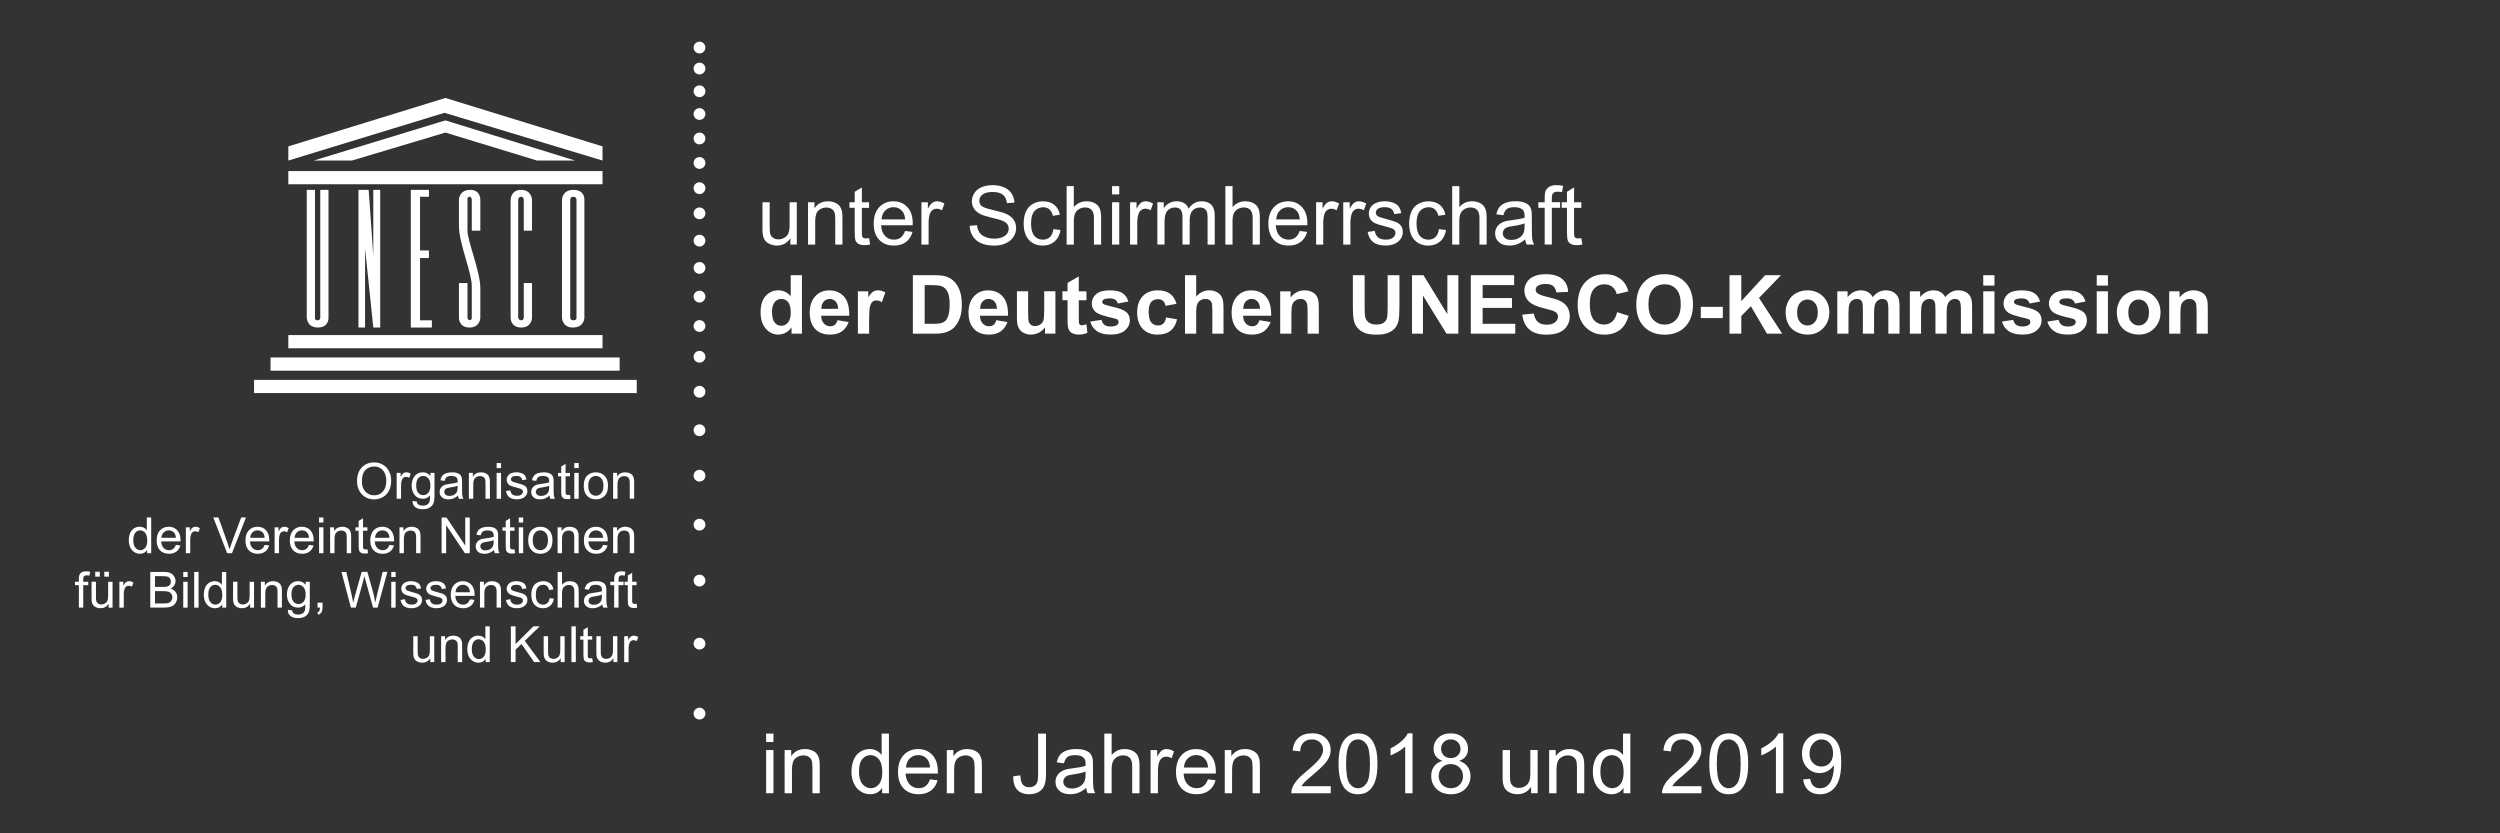 <?xml version="1.0" encoding="utf-8"?>
<!-- Generator: Adobe Illustrator 24.1.1, SVG Export Plug-In . SVG Version: 6.00 Build 0)  -->
<svg version="1.0" xmlns="http://www.w3.org/2000/svg" xmlns:xlink="http://www.w3.org/1999/xlink" x="0px" y="0px" width="150px"
	 height="50px" viewBox="0 0 150 50" enable-background="new 0 0 150 50" xml:space="preserve">
<rect x="0" y="0" width="150" height="50" fill="#333333" stroke="none"/>
<g id="de">
	<g>
		<g>
			<g>
				<rect x="17.3" y="20.105" fill="#FFFFFF" width="18.851" height="0.791"/>
			</g>
			<g>
				<rect x="16.233" y="21.448" fill="#FFFFFF" width="20.944" height="0.793"/>
			</g>
			<g>
				<rect x="15.243" y="22.793" fill="#FFFFFF" width="22.961" height="0.791"/>
			</g>
			<g>
				<rect x="17.3" y="10.265" fill="#FFFFFF" width="18.851" height="0.79"/>
			</g>
			<polygon fill="#FFFFFF" points="21.113,9.633 26.724,7.954 32.219,9.633 34.509,9.633 26.724,7.223 18.82,9.633 			"/>
			<polygon fill="#FFFFFF" points="17.3,9.633 26.666,6.768 36.151,9.633 36.151,8.783 26.724,5.878 17.3,8.783 			"/>
			<path fill="#FFFFFF" d="M18.406,19.059c0,0,0,0.592,0.671,0.592c0.673,0,0.633-0.592,0.633-0.592v-7.668h-0.494v7.687
				c0,0,0,0.139-0.178,0.139c-0.177,0-0.139-0.178-0.139-0.178v-7.648h-0.494V19.059z"/>
			<polygon fill="#FFFFFF" points="21.508,19.652 21.904,19.652 21.904,14.909 22.398,19.652 22.812,19.652 22.812,11.392 
				22.398,11.392 22.398,15.343 22.12,11.392 21.508,11.392 			"/>
			<polygon fill="#FFFFFF" points="24.649,19.652 25.913,19.652 25.913,19.218 25.203,19.218 25.203,15.482 25.736,15.482 
				25.736,15.027 25.203,15.027 25.203,11.807 25.736,11.807 25.736,11.392 24.649,11.392 			"/>
			<path fill="#FFFFFF" d="M31.921,13.842v-1.858c0,0-0.019-0.592-0.652-0.592c-0.631,0-0.631,0.592-0.631,0.592v7.075
				c0,0-0.023,0.592,0.631,0.592c0.652,0,0.652-0.592,0.652-0.592v-2.076h-0.494v2.076c0,0,0,0.158-0.158,0.158
				c-0.148,0-0.178-0.158-0.178-0.158v-7.075c0,0,0-0.178,0.178-0.178c0.158,0,0.158,0.178,0.158,0.178v1.858H31.921z"/>
			<path fill="#FFFFFF" d="M35.063,15.373v-3.389c0,0,0.04-0.592-0.652-0.592c-0.691,0-0.691,0.592-0.691,0.592v7.075
				c0,0,0,0.592,0.652,0.592c0.691,0,0.691-0.592,0.691-0.592v-2.603V15.373z M34.59,19.059c0,0,0.018,0.158-0.179,0.158
				c-0.197,0-0.197-0.158-0.197-0.158v-7.075c0,0,0-0.178,0.177-0.178c0.199,0,0.199,0.178,0.199,0.178V19.059z"/>
			<path fill="#FFFFFF" d="M28.306,19.059c0,0,0,0.158-0.128,0.149c-0.128-0.012-0.128-0.149-0.128-0.149v-2.076h-0.513v2.076
				c0,0-0.021,0.592,0.629,0.592c0.654,0,0.654-0.592,0.654-0.592v-1.462c0,0,0,0.079,0-0.325c-0.002-0.97-0.77-2.816-0.772-3.429
				c0-0.08,0.002-0.159,0.002-0.159v-1.7c0,0-0.021-0.178,0.116-0.178c0.141,0,0.141,0.178,0.141,0.178v1.858h0.513v-1.858
				c0,0,0.019-0.612-0.633-0.592c-0.65,0.019-0.65,0.592-0.65,0.592v1.236c0,0,0,0.216,0,0.345c0,1.039,0.77,2.786,0.77,3.588
				c0,0.524,0,0.188,0,0.188V19.059z"/>
		</g>
		<g>
			<path fill="#FFFFFF" d="M21.422,28.882c0-0.357,0.095-0.635,0.286-0.835c0.192-0.202,0.438-0.302,0.74-0.302
				c0.199,0,0.376,0.047,0.534,0.142c0.16,0.093,0.281,0.225,0.364,0.395c0.083,0.169,0.125,0.36,0.125,0.575
				c0,0.218-0.044,0.411-0.132,0.584c-0.088,0.17-0.211,0.301-0.373,0.388c-0.16,0.09-0.334,0.134-0.52,0.134
				c-0.202,0-0.381-0.049-0.541-0.146c-0.158-0.098-0.28-0.232-0.36-0.399C21.462,29.25,21.422,29.07,21.422,28.882z M21.714,28.887
				c0,0.258,0.07,0.461,0.209,0.61c0.139,0.148,0.313,0.223,0.522,0.223c0.214,0,0.39-0.076,0.527-0.227
				c0.137-0.149,0.207-0.362,0.207-0.638c0-0.174-0.03-0.327-0.09-0.457c-0.058-0.13-0.144-0.23-0.258-0.302
				c-0.112-0.072-0.241-0.107-0.382-0.107c-0.202,0-0.374,0.068-0.518,0.206C21.786,28.334,21.714,28.564,21.714,28.887z"/>
			<path fill="#FFFFFF" d="M23.8,29.926v-1.552h0.237v0.236c0.06-0.111,0.116-0.184,0.167-0.218
				c0.051-0.037,0.107-0.053,0.169-0.053c0.09,0,0.179,0.028,0.271,0.084l-0.09,0.244c-0.065-0.039-0.13-0.058-0.193-0.058
				c-0.058,0-0.109,0.018-0.155,0.053c-0.046,0.033-0.079,0.083-0.098,0.144c-0.03,0.093-0.044,0.195-0.044,0.308v0.812H23.8z"/>
			<path fill="#FFFFFF" d="M24.753,30.055l0.255,0.037c0.011,0.079,0.041,0.137,0.09,0.174c0.065,0.049,0.155,0.072,0.267,0.072
				c0.123,0,0.216-0.023,0.283-0.072s0.111-0.118,0.134-0.206c0.014-0.053,0.021-0.165,0.019-0.337
				c-0.114,0.135-0.258,0.204-0.429,0.204c-0.214,0-0.38-0.077-0.496-0.232c-0.118-0.153-0.176-0.337-0.176-0.554
				c0-0.148,0.026-0.285,0.081-0.41c0.053-0.125,0.13-0.221,0.232-0.29c0.102-0.068,0.221-0.102,0.359-0.102
				c0.185,0,0.336,0.074,0.454,0.221v-0.186h0.243v1.341c0,0.243-0.025,0.413-0.074,0.513c-0.049,0.102-0.127,0.181-0.234,0.239
				c-0.107,0.06-0.237,0.088-0.394,0.088c-0.185,0-0.334-0.04-0.448-0.125C24.804,30.348,24.75,30.223,24.753,30.055z
				 M24.971,29.121c0,0.204,0.04,0.353,0.121,0.446c0.081,0.093,0.181,0.141,0.304,0.141c0.12,0,0.221-0.047,0.304-0.141
				c0.081-0.091,0.123-0.239,0.123-0.438c0-0.19-0.042-0.332-0.127-0.429c-0.084-0.097-0.186-0.144-0.306-0.144
				c-0.116,0-0.216,0.048-0.297,0.141C25.011,28.794,24.971,28.935,24.971,29.121z"/>
			<path fill="#FFFFFF" d="M27.479,29.735c-0.098,0.083-0.192,0.141-0.281,0.176c-0.09,0.033-0.188,0.051-0.29,0.051
				c-0.171,0-0.302-0.042-0.394-0.127c-0.091-0.083-0.137-0.188-0.137-0.318c0-0.076,0.018-0.146,0.051-0.207
				c0.035-0.063,0.081-0.114,0.137-0.153c0.056-0.037,0.118-0.067,0.188-0.086c0.053-0.012,0.13-0.026,0.234-0.039
				c0.213-0.026,0.369-0.056,0.471-0.091c0-0.035,0-0.058,0-0.069c0-0.107-0.025-0.183-0.074-0.227
				c-0.067-0.06-0.167-0.088-0.301-0.088c-0.123,0-0.214,0.021-0.274,0.063c-0.058,0.044-0.102,0.121-0.13,0.232l-0.257-0.035
				c0.023-0.111,0.062-0.2,0.114-0.267c0.054-0.068,0.132-0.121,0.234-0.156c0.1-0.037,0.218-0.055,0.352-0.055
				c0.132,0,0.241,0.014,0.323,0.046c0.083,0.032,0.144,0.07,0.183,0.118c0.039,0.047,0.067,0.107,0.081,0.179
				c0.009,0.044,0.014,0.127,0.014,0.243v0.352c0,0.244,0.005,0.399,0.016,0.464c0.012,0.065,0.033,0.127,0.067,0.186h-0.274
				C27.504,29.872,27.486,29.809,27.479,29.735z M27.458,29.148c-0.097,0.039-0.239,0.072-0.431,0.098
				c-0.109,0.016-0.185,0.033-0.23,0.053c-0.044,0.019-0.079,0.047-0.104,0.086c-0.023,0.037-0.035,0.079-0.035,0.125
				c0,0.07,0.026,0.128,0.079,0.176c0.053,0.046,0.13,0.069,0.232,0.069c0.102,0,0.193-0.021,0.271-0.065
				c0.079-0.044,0.137-0.105,0.174-0.183c0.028-0.06,0.044-0.148,0.044-0.262V29.148z"/>
			<path fill="#FFFFFF" d="M28.132,29.926v-1.552h0.237v0.22c0.114-0.171,0.278-0.255,0.494-0.255c0.093,0,0.179,0.016,0.257,0.049
				c0.079,0.033,0.139,0.077,0.178,0.132c0.039,0.056,0.067,0.121,0.081,0.195c0.011,0.049,0.016,0.134,0.016,0.257v0.954H29.13
				v-0.944c0-0.107-0.011-0.188-0.03-0.241c-0.021-0.054-0.058-0.097-0.109-0.128c-0.053-0.03-0.114-0.047-0.185-0.047
				c-0.113,0-0.209,0.035-0.29,0.107c-0.081,0.072-0.121,0.207-0.121,0.406v0.847H28.132z"/>
			<path fill="#FFFFFF" d="M29.798,28.086v-0.304h0.264v0.304H29.798z M29.798,29.926v-1.552h0.264v1.552H29.798z"/>
			<path fill="#FFFFFF" d="M30.357,29.462l0.26-0.04c0.014,0.104,0.054,0.185,0.121,0.239c0.067,0.056,0.16,0.084,0.281,0.084
				c0.12,0,0.209-0.025,0.269-0.076c0.058-0.048,0.088-0.105,0.088-0.172c0-0.06-0.026-0.105-0.079-0.141
				c-0.035-0.023-0.125-0.053-0.269-0.09c-0.192-0.047-0.327-0.09-0.401-0.125c-0.074-0.037-0.132-0.086-0.169-0.148
				c-0.039-0.063-0.058-0.134-0.058-0.209c0-0.068,0.016-0.134,0.048-0.193c0.032-0.058,0.074-0.107,0.128-0.146
				c0.042-0.03,0.097-0.056,0.169-0.076c0.07-0.021,0.146-0.032,0.227-0.032c0.121,0,0.229,0.016,0.322,0.053
				c0.091,0.033,0.16,0.083,0.204,0.142c0.044,0.058,0.074,0.139,0.09,0.241l-0.257,0.033c-0.012-0.079-0.046-0.141-0.102-0.186
				c-0.056-0.044-0.135-0.067-0.237-0.067c-0.121,0-0.207,0.019-0.26,0.06c-0.051,0.04-0.077,0.086-0.077,0.141
				c0,0.033,0.012,0.065,0.033,0.091c0.021,0.028,0.054,0.051,0.1,0.07c0.026,0.009,0.104,0.032,0.232,0.067
				c0.186,0.049,0.316,0.091,0.39,0.123c0.074,0.03,0.132,0.077,0.174,0.137c0.04,0.06,0.061,0.135,0.061,0.225
				c0,0.088-0.025,0.171-0.076,0.248c-0.051,0.077-0.125,0.139-0.221,0.181c-0.097,0.042-0.206,0.063-0.329,0.063
				c-0.2,0-0.355-0.042-0.461-0.127C30.454,29.752,30.385,29.627,30.357,29.462z"/>
			<path fill="#FFFFFF" d="M32.973,29.735c-0.098,0.083-0.192,0.141-0.281,0.176c-0.091,0.033-0.188,0.051-0.29,0.051
				c-0.172,0-0.302-0.042-0.394-0.127c-0.091-0.083-0.137-0.188-0.137-0.318c0-0.076,0.018-0.146,0.051-0.207
				c0.035-0.063,0.081-0.114,0.135-0.153c0.056-0.037,0.12-0.067,0.19-0.086c0.053-0.012,0.13-0.026,0.234-0.039
				c0.213-0.026,0.369-0.056,0.469-0.091c0.002-0.035,0.002-0.058,0.002-0.069c0-0.107-0.025-0.183-0.074-0.227
				c-0.069-0.06-0.167-0.088-0.301-0.088c-0.123,0-0.214,0.021-0.274,0.063c-0.058,0.044-0.102,0.121-0.13,0.232l-0.258-0.035
				c0.025-0.111,0.063-0.2,0.116-0.267c0.054-0.068,0.132-0.121,0.232-0.156c0.102-0.037,0.22-0.055,0.353-0.055
				c0.132,0,0.241,0.014,0.323,0.046c0.083,0.032,0.144,0.07,0.183,0.118c0.039,0.047,0.065,0.107,0.081,0.179
				c0.009,0.044,0.014,0.127,0.014,0.243v0.352c0,0.244,0.005,0.399,0.016,0.464c0.012,0.065,0.033,0.127,0.067,0.186h-0.274
				C32.997,29.872,32.98,29.809,32.973,29.735z M32.95,29.148c-0.095,0.039-0.237,0.072-0.429,0.098
				c-0.109,0.016-0.185,0.033-0.23,0.053c-0.044,0.019-0.079,0.047-0.104,0.086c-0.025,0.037-0.037,0.079-0.037,0.125
				c0,0.07,0.028,0.128,0.081,0.176c0.053,0.046,0.13,0.069,0.232,0.069c0.102,0,0.192-0.021,0.271-0.065
				c0.079-0.044,0.137-0.105,0.174-0.183c0.028-0.06,0.042-0.148,0.042-0.262V29.148z"/>
			<path fill="#FFFFFF" d="M34.2,29.691l0.037,0.232c-0.074,0.016-0.141,0.025-0.199,0.025c-0.095,0-0.169-0.016-0.221-0.046
				c-0.053-0.03-0.09-0.07-0.111-0.12c-0.023-0.049-0.033-0.153-0.033-0.311v-0.893h-0.193v-0.204h0.193v-0.385l0.262-0.158v0.543
				H34.2v0.204h-0.265v0.909c0,0.074,0.005,0.123,0.014,0.144c0.009,0.021,0.025,0.039,0.046,0.051
				c0.021,0.012,0.051,0.019,0.09,0.019C34.113,29.701,34.15,29.698,34.2,29.691z"/>
			<path fill="#FFFFFF" d="M34.458,28.086v-0.304h0.264v0.304H34.458z M34.458,29.926v-1.552h0.264v1.552H34.458z"/>
			<path fill="#FFFFFF" d="M35.024,29.149c0-0.286,0.079-0.499,0.239-0.638c0.134-0.116,0.297-0.172,0.489-0.172
				c0.213,0,0.389,0.07,0.524,0.209s0.202,0.332,0.202,0.58c0,0.199-0.03,0.357-0.09,0.471c-0.06,0.114-0.148,0.204-0.262,0.267
				c-0.114,0.063-0.239,0.095-0.374,0.095c-0.218,0-0.394-0.07-0.527-0.209C35.091,29.613,35.024,29.413,35.024,29.149z
				 M35.295,29.149c0,0.199,0.042,0.348,0.13,0.446c0.086,0.098,0.195,0.149,0.327,0.149c0.13,0,0.239-0.051,0.325-0.149
				c0.088-0.1,0.13-0.251,0.13-0.455c0-0.192-0.042-0.338-0.13-0.436c-0.088-0.098-0.195-0.148-0.325-0.148
				c-0.132,0-0.241,0.049-0.327,0.148C35.337,28.801,35.295,28.951,35.295,29.149z"/>
			<path fill="#FFFFFF" d="M36.787,29.926v-1.552h0.237v0.22c0.113-0.171,0.278-0.255,0.494-0.255c0.093,0,0.179,0.016,0.257,0.049
				c0.079,0.033,0.139,0.077,0.177,0.132c0.039,0.056,0.067,0.121,0.081,0.195c0.011,0.049,0.016,0.134,0.016,0.257v0.954h-0.264
				v-0.944c0-0.107-0.011-0.188-0.032-0.241c-0.019-0.054-0.056-0.097-0.107-0.128c-0.053-0.03-0.114-0.047-0.185-0.047
				c-0.112,0-0.209,0.035-0.29,0.107c-0.081,0.072-0.121,0.207-0.121,0.406v0.847H36.787z"/>
			<path fill="#FFFFFF" d="M8.829,33.192v-0.195c-0.098,0.153-0.243,0.23-0.434,0.23c-0.123,0-0.237-0.033-0.341-0.102
				c-0.104-0.069-0.185-0.163-0.241-0.287c-0.058-0.121-0.086-0.264-0.086-0.422c0-0.155,0.026-0.295,0.077-0.422
				c0.053-0.127,0.13-0.223,0.232-0.29c0.104-0.067,0.22-0.1,0.346-0.1c0.095,0,0.177,0.019,0.251,0.06
				c0.072,0.039,0.132,0.09,0.177,0.155v-0.77h0.262v2.143H8.829z M7.998,32.417c0,0.199,0.042,0.348,0.125,0.446
				c0.084,0.098,0.183,0.148,0.297,0.148c0.116,0,0.213-0.048,0.294-0.141c0.081-0.095,0.121-0.237,0.121-0.431
				c0-0.213-0.042-0.369-0.123-0.468c-0.083-0.1-0.183-0.149-0.302-0.149c-0.118,0-0.214,0.048-0.294,0.142
				C8.036,32.062,7.998,32.211,7.998,32.417z"/>
			<path fill="#FFFFFF" d="M10.55,32.693l0.272,0.033c-0.042,0.158-0.121,0.281-0.237,0.369c-0.116,0.088-0.265,0.132-0.445,0.132
				c-0.229,0-0.408-0.07-0.541-0.209C9.465,32.878,9.4,32.683,9.4,32.429c0-0.262,0.067-0.464,0.2-0.608
				c0.135-0.144,0.309-0.216,0.526-0.216c0.207,0,0.376,0.07,0.508,0.213c0.132,0.141,0.197,0.339,0.197,0.596
				c0,0.016,0,0.039-0.002,0.07H9.671c0.011,0.171,0.058,0.301,0.144,0.392c0.088,0.09,0.197,0.135,0.327,0.135
				c0.097,0,0.177-0.026,0.246-0.076C10.457,32.885,10.511,32.804,10.55,32.693z M9.687,32.268h0.867
				c-0.012-0.132-0.044-0.23-0.098-0.295c-0.084-0.1-0.193-0.151-0.327-0.151c-0.121,0-0.223,0.04-0.306,0.121
				C9.74,32.023,9.694,32.132,9.687,32.268z"/>
			<path fill="#FFFFFF" d="M11.151,33.192V31.64h0.236v0.236c0.061-0.111,0.116-0.183,0.169-0.218
				c0.051-0.035,0.107-0.053,0.169-0.053c0.088,0,0.177,0.028,0.269,0.084l-0.09,0.244c-0.065-0.037-0.128-0.058-0.193-0.058
				c-0.058,0-0.109,0.019-0.155,0.053c-0.046,0.035-0.079,0.083-0.098,0.144c-0.028,0.093-0.044,0.195-0.044,0.308v0.812H11.151z"/>
			<path fill="#FFFFFF" d="M13.628,33.192l-0.83-2.143h0.308l0.555,1.557c0.046,0.125,0.083,0.241,0.113,0.35
				c0.033-0.116,0.072-0.234,0.116-0.35l0.58-1.557h0.288l-0.839,2.143H13.628z"/>
			<path fill="#FFFFFF" d="M15.878,32.693l0.271,0.033c-0.042,0.158-0.121,0.281-0.237,0.369c-0.116,0.088-0.265,0.132-0.445,0.132
				c-0.227,0-0.408-0.07-0.54-0.209c-0.134-0.141-0.2-0.336-0.2-0.589c0-0.262,0.067-0.464,0.202-0.608
				c0.134-0.144,0.309-0.216,0.524-0.216c0.207,0,0.376,0.07,0.508,0.213c0.132,0.141,0.197,0.339,0.197,0.596
				c0,0.016,0,0.039-0.002,0.07h-1.157c0.009,0.171,0.058,0.301,0.144,0.392c0.086,0.09,0.195,0.135,0.325,0.135
				c0.097,0,0.178-0.026,0.246-0.076C15.783,32.885,15.837,32.804,15.878,32.693z M15.013,32.268h0.867
				c-0.011-0.132-0.044-0.23-0.098-0.295c-0.084-0.1-0.193-0.151-0.327-0.151c-0.121,0-0.221,0.04-0.304,0.121
				C15.067,32.023,15.022,32.132,15.013,32.268z"/>
			<path fill="#FFFFFF" d="M16.477,33.192V31.64h0.236v0.236c0.062-0.111,0.118-0.183,0.167-0.218
				c0.053-0.035,0.109-0.053,0.17-0.053c0.088,0,0.178,0.028,0.271,0.084l-0.091,0.244c-0.065-0.037-0.128-0.058-0.193-0.058
				c-0.058,0-0.109,0.019-0.155,0.053c-0.046,0.035-0.079,0.083-0.098,0.144c-0.028,0.093-0.044,0.195-0.044,0.308v0.812H16.477z"/>
			<path fill="#FFFFFF" d="M18.539,32.693l0.273,0.033c-0.044,0.158-0.123,0.281-0.239,0.369c-0.116,0.088-0.264,0.132-0.445,0.132
				c-0.227,0-0.406-0.07-0.54-0.209c-0.132-0.141-0.199-0.336-0.199-0.589c0-0.262,0.067-0.464,0.2-0.608
				c0.135-0.144,0.309-0.216,0.524-0.216c0.207,0,0.378,0.07,0.51,0.213c0.13,0.141,0.197,0.339,0.197,0.596
				c0,0.016,0,0.039-0.002,0.07H17.66c0.011,0.171,0.058,0.301,0.146,0.392c0.086,0.09,0.193,0.135,0.323,0.135
				c0.097,0,0.179-0.026,0.248-0.076C18.446,32.885,18.499,32.804,18.539,32.693z M17.676,32.268h0.867
				c-0.012-0.132-0.046-0.23-0.1-0.295c-0.083-0.1-0.192-0.151-0.325-0.151c-0.121,0-0.223,0.04-0.306,0.121
				C17.731,32.023,17.685,32.132,17.676,32.268z"/>
			<path fill="#FFFFFF" d="M19.144,31.352V31.05h0.262v0.302H19.144z M19.144,33.192V31.64h0.262v1.552H19.144z"/>
			<path fill="#FFFFFF" d="M19.807,33.192V31.64h0.237v0.22c0.114-0.169,0.278-0.255,0.494-0.255c0.093,0,0.179,0.016,0.258,0.051
				c0.077,0.033,0.137,0.077,0.176,0.132c0.039,0.054,0.067,0.12,0.081,0.195c0.011,0.047,0.016,0.132,0.016,0.255v0.954h-0.264
				v-0.944c0-0.107-0.011-0.188-0.03-0.241c-0.021-0.053-0.058-0.097-0.109-0.128c-0.053-0.03-0.114-0.047-0.185-0.047
				c-0.112,0-0.207,0.037-0.29,0.107c-0.081,0.072-0.121,0.207-0.121,0.406v0.847H19.807z"/>
			<path fill="#FFFFFF" d="M22.046,32.957l0.039,0.232c-0.074,0.016-0.141,0.025-0.199,0.025c-0.097,0-0.171-0.016-0.223-0.046
				c-0.053-0.03-0.09-0.07-0.111-0.12c-0.021-0.049-0.032-0.151-0.032-0.311v-0.893h-0.193V31.64h0.193v-0.385l0.262-0.158v0.543
				h0.264v0.204h-0.264v0.909c0,0.076,0.004,0.123,0.012,0.144c0.011,0.021,0.025,0.039,0.046,0.051
				c0.021,0.014,0.051,0.019,0.09,0.019C21.96,32.967,21.999,32.964,22.046,32.957z"/>
			<path fill="#FFFFFF" d="M23.366,32.693l0.273,0.033c-0.042,0.158-0.123,0.281-0.239,0.369c-0.116,0.088-0.264,0.132-0.445,0.132
				c-0.227,0-0.406-0.07-0.54-0.209c-0.134-0.141-0.199-0.336-0.199-0.589c0-0.262,0.067-0.464,0.2-0.608
				c0.135-0.144,0.309-0.216,0.524-0.216c0.207,0,0.378,0.07,0.51,0.213c0.13,0.141,0.197,0.339,0.197,0.596
				c0,0.016,0,0.039-0.002,0.07h-1.158c0.011,0.171,0.058,0.301,0.146,0.392c0.086,0.09,0.195,0.135,0.323,0.135
				c0.097,0,0.179-0.026,0.248-0.076C23.273,32.885,23.326,32.804,23.366,32.693z M22.503,32.268h0.867
				c-0.012-0.132-0.046-0.23-0.1-0.295c-0.083-0.1-0.192-0.151-0.325-0.151c-0.121,0-0.223,0.04-0.306,0.121
				C22.558,32.023,22.512,32.132,22.503,32.268z"/>
			<path fill="#FFFFFF" d="M23.969,33.192V31.64h0.237v0.22c0.112-0.169,0.278-0.255,0.494-0.255c0.093,0,0.179,0.016,0.258,0.051
				c0.077,0.033,0.137,0.077,0.176,0.132c0.039,0.054,0.067,0.12,0.081,0.195c0.011,0.047,0.016,0.132,0.016,0.255v0.954h-0.264
				v-0.944c0-0.107-0.011-0.188-0.032-0.241c-0.019-0.053-0.056-0.097-0.107-0.128c-0.053-0.03-0.114-0.047-0.185-0.047
				c-0.112,0-0.209,0.037-0.29,0.107c-0.081,0.072-0.121,0.207-0.121,0.406v0.847H23.969z"/>
			<path fill="#FFFFFF" d="M26.497,33.192V31.05h0.292l1.125,1.682V31.05h0.272v2.143h-0.292l-1.125-1.684v1.684H26.497z"/>
			<path fill="#FFFFFF" d="M29.642,33.001c-0.097,0.083-0.192,0.142-0.281,0.176c-0.09,0.033-0.186,0.051-0.29,0.051
				c-0.17,0-0.302-0.04-0.394-0.125c-0.091-0.083-0.137-0.19-0.137-0.32c0-0.076,0.018-0.146,0.051-0.207
				c0.035-0.063,0.081-0.114,0.137-0.151c0.056-0.039,0.12-0.067,0.188-0.088c0.053-0.012,0.13-0.026,0.236-0.039
				c0.213-0.025,0.369-0.056,0.469-0.091c0-0.035,0-0.058,0-0.068c0-0.107-0.025-0.181-0.074-0.227
				c-0.067-0.058-0.167-0.088-0.301-0.088c-0.123,0-0.214,0.021-0.272,0.065c-0.06,0.042-0.104,0.12-0.132,0.23l-0.257-0.035
				c0.023-0.111,0.062-0.199,0.116-0.267c0.053-0.067,0.13-0.12,0.232-0.156c0.1-0.037,0.218-0.054,0.352-0.054
				c0.132,0,0.241,0.016,0.323,0.047c0.083,0.03,0.144,0.07,0.183,0.116c0.039,0.049,0.067,0.107,0.081,0.179
				c0.009,0.046,0.014,0.127,0.014,0.244v0.35c0,0.244,0.005,0.399,0.016,0.464c0.012,0.065,0.035,0.127,0.067,0.186h-0.274
				C29.666,33.138,29.65,33.075,29.642,33.001z M29.62,32.414c-0.097,0.039-0.239,0.072-0.431,0.098
				c-0.109,0.016-0.185,0.033-0.23,0.054c-0.044,0.019-0.079,0.046-0.104,0.084c-0.025,0.039-0.035,0.079-0.035,0.125
				c0,0.07,0.026,0.128,0.079,0.176c0.053,0.048,0.13,0.07,0.234,0.07c0.1,0,0.19-0.023,0.271-0.067
				c0.077-0.044,0.135-0.105,0.172-0.183c0.03-0.06,0.044-0.146,0.044-0.262V32.414z"/>
			<path fill="#FFFFFF" d="M30.869,32.957l0.039,0.232c-0.076,0.016-0.141,0.025-0.2,0.025c-0.095,0-0.169-0.016-0.221-0.046
				c-0.053-0.03-0.09-0.07-0.111-0.12c-0.021-0.049-0.032-0.151-0.032-0.311v-0.893H30.15V31.64h0.193v-0.385l0.26-0.158v0.543
				h0.266v0.204h-0.266v0.909c0,0.076,0.005,0.123,0.014,0.144c0.011,0.021,0.025,0.039,0.046,0.051
				c0.021,0.014,0.051,0.019,0.09,0.019C30.782,32.967,30.821,32.964,30.869,32.957z"/>
			<path fill="#FFFFFF" d="M31.127,31.352V31.05h0.264v0.302H31.127z M31.127,33.192V31.64h0.264v1.552H31.127z"/>
			<path fill="#FFFFFF" d="M31.693,32.417c0-0.288,0.079-0.501,0.239-0.64c0.134-0.114,0.297-0.172,0.489-0.172
				c0.214,0,0.388,0.07,0.524,0.209c0.135,0.141,0.204,0.334,0.204,0.58c0,0.2-0.03,0.357-0.091,0.471
				c-0.06,0.114-0.146,0.204-0.26,0.267c-0.116,0.063-0.241,0.095-0.376,0.095c-0.216,0-0.392-0.069-0.527-0.209
				C31.76,32.879,31.693,32.679,31.693,32.417z M31.964,32.417c0,0.197,0.044,0.346,0.13,0.446c0.086,0.098,0.195,0.148,0.327,0.148
				c0.132,0,0.239-0.049,0.327-0.149c0.086-0.098,0.13-0.251,0.13-0.455c0-0.192-0.044-0.338-0.132-0.436
				c-0.086-0.098-0.195-0.148-0.325-0.148c-0.132,0-0.241,0.049-0.327,0.148C32.008,32.069,31.964,32.217,31.964,32.417z"/>
			<path fill="#FFFFFF" d="M33.456,33.192V31.64h0.237v0.22c0.114-0.169,0.278-0.255,0.494-0.255c0.093,0,0.179,0.016,0.258,0.051
				c0.077,0.033,0.137,0.077,0.176,0.132c0.039,0.054,0.067,0.12,0.083,0.195c0.009,0.047,0.014,0.132,0.014,0.255v0.954h-0.264
				v-0.944c0-0.107-0.011-0.188-0.03-0.241c-0.021-0.053-0.058-0.097-0.109-0.128c-0.053-0.03-0.114-0.047-0.184-0.047
				c-0.111,0-0.209,0.037-0.29,0.107c-0.081,0.072-0.121,0.207-0.121,0.406v0.847H33.456z"/>
			<path fill="#FFFFFF" d="M36.184,32.693l0.272,0.033c-0.044,0.158-0.123,0.281-0.239,0.369c-0.116,0.088-0.264,0.132-0.445,0.132
				c-0.227,0-0.406-0.07-0.54-0.209c-0.134-0.141-0.199-0.336-0.199-0.589c0-0.262,0.067-0.464,0.2-0.608
				c0.135-0.144,0.309-0.216,0.524-0.216c0.207,0,0.378,0.07,0.51,0.213c0.13,0.141,0.197,0.339,0.197,0.596
				c0,0.016,0,0.039-0.002,0.07h-1.158c0.011,0.171,0.058,0.301,0.146,0.392c0.086,0.09,0.195,0.135,0.323,0.135
				c0.097,0,0.179-0.026,0.248-0.076C36.091,32.885,36.144,32.804,36.184,32.693z M35.321,32.268h0.867
				c-0.012-0.132-0.046-0.23-0.1-0.295c-0.083-0.1-0.192-0.151-0.325-0.151c-0.121,0-0.223,0.04-0.306,0.121
				C35.374,32.023,35.328,32.132,35.321,32.268z"/>
			<path fill="#FFFFFF" d="M36.787,33.192V31.64h0.237v0.22c0.113-0.169,0.278-0.255,0.494-0.255c0.093,0,0.179,0.016,0.257,0.051
				c0.079,0.033,0.139,0.077,0.177,0.132c0.039,0.054,0.065,0.12,0.081,0.195c0.011,0.047,0.016,0.132,0.016,0.255v0.954h-0.264
				v-0.944c0-0.107-0.011-0.188-0.032-0.241c-0.019-0.053-0.056-0.097-0.107-0.128c-0.053-0.03-0.114-0.047-0.185-0.047
				c-0.112,0-0.209,0.037-0.29,0.107c-0.081,0.072-0.121,0.207-0.121,0.406v0.847H36.787z"/>
			<path fill="#FFFFFF" d="M4.732,36.458v-1.346H4.499v-0.206h0.232v-0.165c0-0.104,0.009-0.181,0.028-0.232
				c0.025-0.069,0.069-0.123,0.134-0.167c0.063-0.041,0.153-0.063,0.267-0.063c0.074,0,0.156,0.009,0.246,0.026l-0.039,0.23
				c-0.056-0.011-0.107-0.016-0.157-0.016c-0.079,0-0.135,0.018-0.169,0.053c-0.033,0.033-0.049,0.098-0.049,0.192v0.142h0.302
				v0.206H4.994v1.346H4.732z"/>
			<path fill="#FFFFFF" d="M6.517,36.458v-0.227c-0.121,0.176-0.285,0.264-0.492,0.264c-0.091,0-0.177-0.019-0.257-0.053
				c-0.079-0.035-0.139-0.079-0.178-0.134c-0.039-0.053-0.065-0.118-0.081-0.195C5.5,36.063,5.494,35.98,5.494,35.869v-0.963h0.264
				v0.861c0,0.137,0.005,0.23,0.016,0.278c0.016,0.069,0.051,0.123,0.105,0.164c0.053,0.039,0.12,0.06,0.199,0.06
				s0.153-0.021,0.221-0.062c0.07-0.04,0.12-0.095,0.148-0.165c0.028-0.07,0.042-0.17,0.042-0.302v-0.833h0.264v1.552H6.517z
				 M5.714,34.602v-0.299h0.274v0.299H5.714z M6.259,34.602v-0.299h0.274v0.299H6.259z"/>
			<path fill="#FFFFFF" d="M7.163,36.458v-1.552H7.4v0.236c0.06-0.111,0.116-0.183,0.167-0.218c0.051-0.035,0.107-0.053,0.169-0.053
				c0.09,0,0.179,0.028,0.271,0.086L7.915,35.2c-0.063-0.037-0.128-0.056-0.192-0.056c-0.058,0-0.111,0.018-0.157,0.051
				C7.521,35.23,7.49,35.277,7.47,35.339c-0.03,0.095-0.044,0.197-0.044,0.308v0.812H7.163z"/>
			<path fill="#FFFFFF" d="M9.017,36.458v-2.143H9.82c0.164,0,0.295,0.021,0.396,0.065c0.098,0.044,0.176,0.111,0.232,0.2
				c0.056,0.09,0.084,0.185,0.084,0.283c0,0.091-0.026,0.178-0.076,0.258c-0.049,0.081-0.125,0.146-0.225,0.197
				c0.13,0.037,0.23,0.102,0.299,0.193c0.07,0.091,0.105,0.2,0.105,0.325c0,0.1-0.021,0.193-0.063,0.279
				c-0.044,0.086-0.095,0.153-0.158,0.2c-0.062,0.047-0.141,0.083-0.234,0.105c-0.095,0.025-0.211,0.035-0.346,0.035H9.017z
				 M9.3,35.216h0.464c0.125,0,0.216-0.007,0.269-0.025c0.074-0.021,0.128-0.056,0.165-0.105c0.035-0.051,0.054-0.112,0.054-0.188
				c0-0.07-0.018-0.134-0.051-0.188c-0.035-0.055-0.083-0.091-0.148-0.111c-0.063-0.019-0.172-0.03-0.325-0.03H9.3V35.216z
				 M9.3,36.207h0.534c0.091,0,0.155-0.004,0.192-0.011c0.067-0.012,0.121-0.032,0.165-0.06c0.044-0.026,0.079-0.067,0.107-0.12
				c0.03-0.051,0.044-0.111,0.044-0.179c0-0.081-0.021-0.149-0.061-0.207c-0.042-0.06-0.098-0.102-0.171-0.125
				c-0.074-0.025-0.178-0.037-0.315-0.037H9.3V36.207z"/>
			<path fill="#FFFFFF" d="M10.995,34.618v-0.302h0.262v0.302H10.995z M10.995,36.458v-1.552h0.262v1.552H10.995z"/>
			<path fill="#FFFFFF" d="M11.652,36.458v-2.143h0.262v2.143H11.652z"/>
			<path fill="#FFFFFF" d="M13.331,36.458v-0.195c-0.098,0.155-0.244,0.232-0.434,0.232c-0.125,0-0.239-0.035-0.343-0.104
				c-0.104-0.069-0.183-0.163-0.241-0.285c-0.056-0.123-0.084-0.264-0.084-0.424c0-0.153,0.025-0.295,0.077-0.42
				c0.051-0.127,0.128-0.223,0.232-0.29c0.104-0.068,0.218-0.102,0.346-0.102c0.093,0,0.178,0.019,0.25,0.06
				c0.074,0.039,0.134,0.09,0.179,0.155v-0.77h0.262v2.143H13.331z M12.498,35.683c0,0.199,0.042,0.348,0.127,0.446
				c0.084,0.098,0.183,0.148,0.297,0.148c0.114,0,0.213-0.046,0.294-0.141c0.079-0.093,0.12-0.237,0.12-0.431
				c0-0.213-0.04-0.367-0.123-0.468c-0.081-0.1-0.183-0.149-0.302-0.149c-0.116,0-0.214,0.048-0.294,0.144
				C12.538,35.328,12.498,35.477,12.498,35.683z"/>
			<path fill="#FFFFFF" d="M15.006,36.458v-0.227c-0.121,0.176-0.285,0.264-0.492,0.264c-0.093,0-0.178-0.019-0.257-0.053
				c-0.081-0.035-0.139-0.079-0.177-0.134c-0.039-0.053-0.065-0.118-0.081-0.195c-0.011-0.051-0.016-0.134-0.016-0.244v-0.963h0.262
				v0.861c0,0.137,0.005,0.23,0.018,0.278c0.016,0.069,0.051,0.123,0.104,0.164c0.055,0.039,0.121,0.06,0.199,0.06
				c0.079,0,0.155-0.021,0.223-0.062c0.068-0.04,0.118-0.095,0.146-0.165c0.03-0.07,0.044-0.17,0.044-0.302v-0.833h0.264v1.552
				H15.006z"/>
			<path fill="#FFFFFF" d="M15.653,36.458v-1.552h0.237v0.221c0.114-0.17,0.279-0.257,0.494-0.257c0.093,0,0.179,0.016,0.258,0.051
				c0.079,0.033,0.137,0.077,0.176,0.132c0.039,0.054,0.067,0.12,0.083,0.195c0.009,0.049,0.014,0.134,0.014,0.257v0.953h-0.264
				v-0.944c0-0.107-0.009-0.186-0.03-0.241c-0.021-0.053-0.056-0.095-0.109-0.127S16.398,35.1,16.33,35.1
				c-0.113,0-0.209,0.035-0.29,0.107c-0.083,0.07-0.123,0.206-0.123,0.404v0.847H15.653z"/>
			<path fill="#FFFFFF" d="M17.27,36.587l0.257,0.039c0.011,0.079,0.04,0.137,0.09,0.172c0.065,0.049,0.153,0.074,0.267,0.074
				c0.121,0,0.216-0.025,0.281-0.074c0.067-0.047,0.112-0.116,0.135-0.204c0.014-0.053,0.019-0.167,0.019-0.338
				c-0.116,0.135-0.258,0.202-0.431,0.202c-0.213,0-0.378-0.077-0.496-0.23c-0.116-0.153-0.176-0.339-0.176-0.554
				c0-0.149,0.028-0.285,0.081-0.411c0.055-0.125,0.132-0.221,0.234-0.29c0.102-0.067,0.221-0.102,0.359-0.102
				c0.183,0,0.334,0.074,0.454,0.221v-0.186h0.243v1.343c0,0.241-0.025,0.413-0.074,0.513c-0.049,0.102-0.128,0.181-0.234,0.239
				c-0.107,0.058-0.239,0.088-0.394,0.088c-0.186,0-0.336-0.042-0.45-0.125C17.321,36.88,17.267,36.755,17.27,36.587z
				 M17.488,35.655c0,0.204,0.04,0.352,0.121,0.446c0.081,0.093,0.183,0.141,0.304,0.141c0.121,0,0.223-0.047,0.304-0.141
				c0.083-0.093,0.123-0.239,0.123-0.438c0-0.19-0.042-0.334-0.127-0.429c-0.084-0.097-0.186-0.146-0.304-0.146
				c-0.118,0-0.216,0.048-0.299,0.142C17.528,35.326,17.488,35.467,17.488,35.655z"/>
			<path fill="#FFFFFF" d="M19.052,36.458v-0.299h0.301v0.299c0,0.111-0.021,0.2-0.06,0.267c-0.039,0.069-0.1,0.121-0.185,0.156
				l-0.074-0.111c0.056-0.025,0.097-0.062,0.123-0.107c0.026-0.049,0.041-0.116,0.044-0.206H19.052z"/>
			<path fill="#FFFFFF" d="M21.055,36.458l-0.568-2.143h0.29l0.327,1.404c0.035,0.148,0.065,0.294,0.09,0.439
				c0.054-0.229,0.088-0.362,0.097-0.396l0.408-1.448h0.343l0.306,1.085c0.077,0.269,0.134,0.522,0.167,0.759
				c0.028-0.135,0.063-0.29,0.107-0.468l0.336-1.376h0.285l-0.587,2.143h-0.272l-0.452-1.633c-0.039-0.135-0.061-0.22-0.069-0.251
				c-0.021,0.098-0.042,0.183-0.061,0.251l-0.455,1.633H21.055z"/>
			<path fill="#FFFFFF" d="M23.475,34.618v-0.302h0.262v0.302H23.475z M23.475,36.458v-1.552h0.262v1.552H23.475z"/>
			<path fill="#FFFFFF" d="M24.032,35.996l0.262-0.042c0.014,0.105,0.054,0.185,0.121,0.241c0.067,0.054,0.16,0.083,0.28,0.083
				c0.121,0,0.211-0.025,0.269-0.074c0.06-0.049,0.088-0.107,0.088-0.172c0-0.06-0.026-0.107-0.077-0.141
				c-0.035-0.023-0.125-0.053-0.269-0.09c-0.193-0.049-0.327-0.091-0.401-0.127c-0.076-0.035-0.132-0.084-0.171-0.148
				c-0.039-0.062-0.058-0.132-0.058-0.207c0-0.07,0.016-0.134,0.047-0.193c0.032-0.058,0.076-0.107,0.13-0.148
				c0.041-0.03,0.097-0.054,0.167-0.076c0.07-0.021,0.148-0.032,0.229-0.032c0.121,0,0.229,0.018,0.32,0.053
				c0.093,0.035,0.16,0.083,0.204,0.142c0.044,0.06,0.074,0.141,0.091,0.241l-0.258,0.035c-0.011-0.079-0.044-0.142-0.1-0.188
				c-0.056-0.044-0.135-0.067-0.239-0.067c-0.12,0-0.206,0.021-0.258,0.06c-0.051,0.04-0.077,0.088-0.077,0.141
				c0,0.033,0.011,0.065,0.032,0.093c0.023,0.028,0.056,0.051,0.102,0.068c0.026,0.011,0.104,0.033,0.232,0.069
				c0.186,0.049,0.316,0.09,0.39,0.121c0.074,0.032,0.132,0.077,0.172,0.139c0.042,0.06,0.063,0.135,0.063,0.225
				c0,0.088-0.025,0.17-0.077,0.248c-0.051,0.077-0.125,0.137-0.221,0.179c-0.095,0.042-0.206,0.065-0.327,0.065
				c-0.202,0-0.355-0.044-0.461-0.127C24.131,36.284,24.062,36.161,24.032,35.996z"/>
			<path fill="#FFFFFF" d="M25.53,35.996l0.26-0.042c0.014,0.105,0.056,0.185,0.123,0.241c0.067,0.054,0.16,0.083,0.279,0.083
				c0.121,0,0.211-0.025,0.269-0.074c0.058-0.049,0.088-0.107,0.088-0.172c0-0.06-0.026-0.107-0.077-0.141
				c-0.037-0.023-0.127-0.053-0.269-0.09c-0.193-0.049-0.327-0.091-0.403-0.127c-0.074-0.035-0.13-0.084-0.169-0.148
				c-0.039-0.062-0.058-0.132-0.058-0.207c0-0.07,0.016-0.134,0.048-0.193c0.032-0.058,0.076-0.107,0.13-0.148
				c0.04-0.03,0.097-0.054,0.167-0.076c0.07-0.021,0.146-0.032,0.227-0.032c0.123,0,0.23,0.018,0.322,0.053
				c0.091,0.035,0.16,0.083,0.204,0.142c0.044,0.06,0.074,0.141,0.09,0.241l-0.257,0.035c-0.011-0.079-0.046-0.142-0.102-0.188
				c-0.056-0.044-0.135-0.067-0.237-0.067c-0.121,0-0.207,0.021-0.258,0.06c-0.051,0.04-0.077,0.088-0.077,0.141
				c0,0.033,0.011,0.065,0.032,0.093c0.021,0.028,0.056,0.051,0.102,0.068c0.026,0.011,0.104,0.033,0.232,0.069
				c0.186,0.049,0.316,0.09,0.39,0.121c0.072,0.032,0.13,0.077,0.172,0.139c0.042,0.06,0.063,0.135,0.063,0.225
				c0,0.088-0.026,0.17-0.077,0.248c-0.051,0.077-0.125,0.137-0.221,0.179c-0.097,0.042-0.206,0.065-0.327,0.065
				c-0.202,0-0.355-0.044-0.462-0.127C25.627,36.284,25.56,36.161,25.53,35.996z"/>
			<path fill="#FFFFFF" d="M28.197,35.959l0.271,0.033c-0.042,0.158-0.121,0.283-0.237,0.371c-0.116,0.086-0.265,0.132-0.445,0.132
				c-0.227,0-0.408-0.072-0.541-0.211c-0.132-0.139-0.199-0.336-0.199-0.589c0-0.26,0.067-0.464,0.202-0.608
				c0.134-0.144,0.308-0.216,0.522-0.216c0.209,0,0.378,0.07,0.51,0.213c0.132,0.141,0.197,0.339,0.197,0.596
				c0,0.016,0,0.039-0.002,0.07h-1.157c0.009,0.171,0.058,0.301,0.144,0.392c0.086,0.091,0.195,0.135,0.325,0.135
				c0.095,0,0.178-0.025,0.246-0.076C28.102,36.151,28.156,36.07,28.197,35.959z M27.332,35.534h0.867
				c-0.012-0.13-0.044-0.229-0.098-0.294c-0.084-0.102-0.193-0.153-0.327-0.153c-0.121,0-0.223,0.04-0.304,0.121
				C27.386,35.289,27.341,35.398,27.332,35.534z"/>
			<path fill="#FFFFFF" d="M28.798,36.458v-1.552h0.237v0.221c0.114-0.17,0.28-0.257,0.494-0.257c0.093,0,0.179,0.016,0.258,0.051
				c0.077,0.033,0.137,0.077,0.176,0.132c0.039,0.054,0.067,0.12,0.083,0.195c0.009,0.049,0.014,0.134,0.014,0.257v0.953h-0.264
				v-0.944c0-0.107-0.011-0.186-0.03-0.241c-0.021-0.053-0.058-0.095-0.109-0.127c-0.053-0.032-0.114-0.047-0.185-0.047
				c-0.111,0-0.207,0.035-0.29,0.107c-0.081,0.07-0.121,0.206-0.121,0.404v0.847H28.798z"/>
			<path fill="#FFFFFF" d="M30.359,35.996l0.26-0.042c0.014,0.105,0.055,0.185,0.121,0.241c0.067,0.054,0.16,0.083,0.279,0.083
				c0.121,0,0.211-0.025,0.269-0.074c0.06-0.049,0.088-0.107,0.088-0.172c0-0.06-0.025-0.107-0.077-0.141
				c-0.035-0.023-0.125-0.053-0.269-0.09c-0.193-0.049-0.327-0.091-0.401-0.127c-0.074-0.035-0.132-0.084-0.17-0.148
				c-0.039-0.062-0.058-0.132-0.058-0.207c0-0.07,0.018-0.134,0.049-0.193c0.032-0.058,0.074-0.107,0.128-0.148
				c0.04-0.03,0.097-0.054,0.167-0.076c0.072-0.021,0.148-0.032,0.229-0.032c0.121,0,0.229,0.018,0.32,0.053
				c0.093,0.035,0.16,0.083,0.204,0.142c0.044,0.06,0.074,0.141,0.091,0.241l-0.257,0.035c-0.012-0.079-0.046-0.142-0.102-0.188
				c-0.056-0.044-0.135-0.067-0.237-0.067c-0.121,0-0.207,0.021-0.26,0.06c-0.051,0.04-0.077,0.088-0.077,0.141
				c0,0.033,0.011,0.065,0.033,0.093c0.021,0.028,0.055,0.051,0.1,0.068c0.026,0.011,0.104,0.033,0.232,0.069
				c0.186,0.049,0.316,0.09,0.39,0.121c0.074,0.032,0.132,0.077,0.172,0.139c0.042,0.06,0.063,0.135,0.063,0.225
				c0,0.088-0.025,0.17-0.076,0.248c-0.053,0.077-0.127,0.137-0.221,0.179c-0.097,0.042-0.206,0.065-0.329,0.065
				c-0.202,0-0.355-0.044-0.461-0.127C30.455,36.284,30.387,36.161,30.359,35.996z"/>
			<path fill="#FFFFFF" d="M32.974,35.891l0.258,0.033c-0.028,0.179-0.1,0.318-0.218,0.418c-0.116,0.102-0.258,0.153-0.429,0.153
				c-0.213,0-0.383-0.07-0.512-0.209c-0.13-0.139-0.193-0.339-0.193-0.598c0-0.167,0.026-0.315,0.083-0.439
				c0.054-0.127,0.141-0.22,0.253-0.283c0.114-0.063,0.237-0.095,0.371-0.095c0.169,0,0.306,0.042,0.413,0.128
				c0.107,0.084,0.176,0.207,0.207,0.364l-0.257,0.039c-0.025-0.104-0.067-0.183-0.128-0.236c-0.063-0.053-0.137-0.079-0.225-0.079
				c-0.132,0-0.241,0.047-0.323,0.142c-0.083,0.097-0.125,0.246-0.125,0.452c0,0.207,0.04,0.36,0.12,0.455
				c0.081,0.095,0.185,0.141,0.315,0.141c0.102,0,0.188-0.032,0.258-0.095C32.911,36.119,32.955,36.022,32.974,35.891z"/>
			<path fill="#FFFFFF" d="M33.458,36.458v-2.143h0.264v0.77c0.121-0.142,0.278-0.214,0.464-0.214c0.114,0,0.214,0.023,0.301,0.068
				c0.084,0.044,0.144,0.107,0.181,0.188c0.037,0.079,0.054,0.195,0.054,0.348v0.983H34.46v-0.983c0-0.132-0.03-0.229-0.086-0.288
				c-0.056-0.06-0.137-0.09-0.243-0.09c-0.077,0-0.151,0.019-0.22,0.062c-0.069,0.04-0.118,0.095-0.146,0.163
				c-0.03,0.069-0.044,0.165-0.044,0.287v0.849H33.458z"/>
			<path fill="#FFFFFF" d="M36.137,36.268c-0.098,0.083-0.192,0.141-0.281,0.174c-0.091,0.035-0.188,0.053-0.29,0.053
				c-0.172,0-0.302-0.042-0.394-0.127c-0.093-0.083-0.137-0.19-0.137-0.32c0-0.076,0.016-0.144,0.051-0.207
				c0.035-0.063,0.079-0.112,0.135-0.151c0.056-0.039,0.12-0.067,0.19-0.086c0.051-0.014,0.13-0.026,0.234-0.04
				c0.213-0.025,0.369-0.055,0.469-0.09c0.002-0.037,0.002-0.06,0.002-0.069c0-0.107-0.025-0.183-0.074-0.227
				c-0.069-0.06-0.169-0.09-0.301-0.09c-0.123,0-0.214,0.023-0.274,0.065c-0.058,0.044-0.102,0.121-0.13,0.23l-0.258-0.035
				c0.025-0.109,0.063-0.199,0.116-0.267c0.053-0.067,0.132-0.12,0.232-0.155c0.102-0.039,0.22-0.056,0.353-0.056
				c0.132,0,0.239,0.016,0.323,0.047c0.083,0.03,0.142,0.07,0.181,0.118c0.041,0.047,0.067,0.107,0.083,0.179
				c0.009,0.044,0.014,0.125,0.014,0.243v0.35c0,0.244,0.005,0.401,0.016,0.464c0.011,0.065,0.033,0.128,0.067,0.186h-0.274
				C36.161,36.406,36.144,36.341,36.137,36.268z M36.114,35.68c-0.095,0.039-0.239,0.072-0.429,0.1
				c-0.109,0.016-0.185,0.032-0.23,0.053c-0.046,0.019-0.079,0.048-0.104,0.084c-0.025,0.039-0.037,0.081-0.037,0.127
				c0,0.069,0.026,0.128,0.081,0.174c0.053,0.047,0.13,0.07,0.232,0.07c0.102,0,0.192-0.021,0.271-0.067
				c0.079-0.044,0.137-0.105,0.174-0.181c0.028-0.06,0.042-0.148,0.042-0.264V35.68z"/>
			<path fill="#FFFFFF" d="M36.85,36.458v-1.346h-0.232v-0.206h0.232v-0.165c0-0.104,0.011-0.181,0.028-0.232
				c0.026-0.069,0.07-0.123,0.134-0.167c0.065-0.041,0.153-0.063,0.269-0.063c0.074,0,0.156,0.009,0.246,0.026l-0.04,0.23
				c-0.055-0.011-0.105-0.016-0.155-0.016c-0.079,0-0.137,0.018-0.169,0.053c-0.033,0.033-0.051,0.098-0.051,0.192v0.142h0.302
				v0.206h-0.302v1.346H36.85z"/>
			<path fill="#FFFFFF" d="M38.195,36.223l0.037,0.234c-0.074,0.016-0.139,0.023-0.199,0.023c-0.095,0-0.169-0.016-0.221-0.046
				c-0.053-0.03-0.09-0.069-0.111-0.12c-0.023-0.048-0.033-0.151-0.033-0.309v-0.893h-0.192v-0.206h0.192v-0.385l0.262-0.156v0.541
				h0.265v0.206H37.93v0.907c0,0.076,0.005,0.123,0.014,0.146c0.009,0.019,0.025,0.039,0.046,0.049
				c0.021,0.014,0.051,0.019,0.09,0.019C38.109,36.233,38.146,36.232,38.195,36.223z"/>
			<path fill="#FFFFFF" d="M25.82,39.726v-0.229c-0.121,0.176-0.285,0.264-0.492,0.264c-0.093,0-0.178-0.018-0.257-0.053
				c-0.081-0.035-0.139-0.079-0.177-0.134c-0.039-0.053-0.065-0.118-0.081-0.193c-0.011-0.053-0.016-0.134-0.016-0.246v-0.963h0.262
				v0.861c0,0.137,0.005,0.23,0.018,0.279c0.016,0.069,0.051,0.123,0.104,0.162c0.055,0.04,0.121,0.06,0.2,0.06
				c0.079,0,0.153-0.021,0.221-0.062c0.069-0.04,0.118-0.095,0.148-0.165c0.028-0.07,0.042-0.17,0.042-0.302v-0.833h0.264v1.554
				H25.82z"/>
			<path fill="#FFFFFF" d="M26.467,39.726v-1.554h0.237v0.221c0.114-0.17,0.279-0.255,0.494-0.255c0.095,0,0.179,0.016,0.258,0.049
				c0.079,0.033,0.137,0.077,0.176,0.132c0.039,0.056,0.067,0.121,0.083,0.195c0.009,0.049,0.014,0.134,0.014,0.257v0.955h-0.264
				V38.78c0-0.105-0.009-0.186-0.03-0.239c-0.021-0.055-0.056-0.097-0.109-0.128c-0.053-0.032-0.114-0.047-0.183-0.047
				c-0.112,0-0.209,0.037-0.29,0.107c-0.083,0.07-0.123,0.206-0.123,0.404v0.849H26.467z"/>
			<path fill="#FFFFFF" d="M29.141,39.726v-0.197c-0.098,0.155-0.244,0.232-0.434,0.232c-0.125,0-0.237-0.035-0.341-0.104
				c-0.105-0.067-0.185-0.163-0.243-0.285c-0.056-0.123-0.084-0.264-0.084-0.422c0-0.155,0.025-0.295,0.077-0.422
				c0.051-0.127,0.128-0.223,0.232-0.29c0.104-0.067,0.22-0.1,0.346-0.1c0.093,0,0.178,0.019,0.25,0.058
				c0.074,0.04,0.134,0.091,0.179,0.155v-0.77h0.262v2.145H29.141z M28.309,38.951c0,0.199,0.04,0.346,0.125,0.446
				c0.084,0.097,0.183,0.148,0.297,0.148c0.114,0,0.213-0.047,0.293-0.142c0.079-0.093,0.12-0.237,0.12-0.429
				c0-0.214-0.04-0.369-0.123-0.469c-0.081-0.098-0.183-0.149-0.302-0.149c-0.116,0-0.214,0.049-0.294,0.144
				C28.348,38.594,28.309,38.745,28.309,38.951z"/>
			<path fill="#FFFFFF" d="M30.652,39.726v-2.145h0.283v1.063l1.065-1.063h0.385l-0.9,0.868l0.939,1.276H32.05l-0.763-1.085
				l-0.352,0.341v0.744H30.652z"/>
			<path fill="#FFFFFF" d="M33.644,39.726v-0.229c-0.12,0.176-0.285,0.264-0.492,0.264c-0.091,0-0.178-0.018-0.257-0.053
				c-0.079-0.035-0.139-0.079-0.178-0.134c-0.039-0.053-0.065-0.118-0.081-0.193c-0.011-0.053-0.016-0.134-0.016-0.246v-0.963h0.264
				v0.861c0,0.137,0.005,0.23,0.016,0.279c0.018,0.069,0.051,0.123,0.105,0.162c0.053,0.04,0.12,0.06,0.199,0.06
				c0.079,0,0.153-0.021,0.221-0.062c0.07-0.04,0.12-0.095,0.148-0.165c0.028-0.07,0.044-0.17,0.044-0.302v-0.833h0.262v1.554
				H33.644z"/>
			<path fill="#FFFFFF" d="M34.287,39.726v-2.145h0.262v2.145H34.287z"/>
			<path fill="#FFFFFF" d="M35.532,39.491l0.039,0.232c-0.074,0.016-0.141,0.023-0.199,0.023c-0.097,0-0.171-0.014-0.223-0.046
				c-0.053-0.03-0.09-0.069-0.111-0.118c-0.021-0.049-0.032-0.153-0.032-0.311v-0.893h-0.193v-0.206h0.193v-0.385l0.262-0.156v0.541
				h0.264v0.206h-0.264v0.907c0,0.076,0.004,0.125,0.014,0.146c0.009,0.021,0.023,0.039,0.044,0.051
				c0.021,0.012,0.051,0.018,0.09,0.018C35.446,39.499,35.485,39.498,35.532,39.491z"/>
			<path fill="#FFFFFF" d="M36.806,39.726v-0.229c-0.12,0.176-0.285,0.264-0.492,0.264c-0.091,0-0.177-0.018-0.257-0.053
				c-0.079-0.035-0.139-0.079-0.176-0.134c-0.039-0.053-0.067-0.118-0.083-0.193c-0.011-0.053-0.016-0.134-0.016-0.246v-0.963h0.264
				v0.861c0,0.137,0.005,0.23,0.016,0.279c0.016,0.069,0.051,0.123,0.105,0.162c0.053,0.04,0.12,0.06,0.199,0.06
				c0.079,0,0.153-0.021,0.223-0.062c0.068-0.04,0.118-0.095,0.146-0.165c0.03-0.07,0.044-0.17,0.044-0.302v-0.833h0.262v1.554
				H36.806z"/>
			<path fill="#FFFFFF" d="M37.451,39.726v-1.554h0.237v0.236c0.06-0.111,0.116-0.183,0.167-0.218
				c0.051-0.035,0.107-0.051,0.169-0.051c0.09,0,0.179,0.026,0.271,0.084l-0.09,0.243c-0.065-0.037-0.13-0.056-0.193-0.056
				c-0.058,0-0.109,0.018-0.155,0.051c-0.046,0.035-0.079,0.084-0.098,0.146c-0.03,0.093-0.044,0.195-0.044,0.306v0.814H37.451z"/>
		</g>
		<g>
			<path fill="#FFFFFF" d="M42.324,2.855c0,0.195-0.16,0.353-0.355,0.353c-0.195,0-0.353-0.158-0.353-0.353S41.774,2.5,41.969,2.5
				C42.164,2.5,42.324,2.66,42.324,2.855"/>
			<path fill="#FFFFFF" d="M42.324,4.113c0,0.195-0.16,0.353-0.355,0.353c-0.195,0-0.353-0.158-0.353-0.353
				c0-0.196,0.158-0.354,0.353-0.354C42.164,3.759,42.324,3.917,42.324,4.113"/>
			<path fill="#FFFFFF" d="M42.324,5.477c0,0.194-0.16,0.353-0.355,0.353c-0.195,0-0.353-0.159-0.353-0.353
				c0-0.195,0.158-0.355,0.353-0.355C42.164,5.122,42.324,5.282,42.324,5.477"/>
			<path fill="#FFFFFF" d="M42.324,6.841c0,0.194-0.16,0.354-0.355,0.354c-0.195,0-0.353-0.16-0.353-0.354
				c0-0.196,0.158-0.353,0.353-0.353C42.164,6.488,42.324,6.645,42.324,6.841"/>
			<path fill="#FFFFFF" d="M42.324,8.31c0,0.195-0.16,0.353-0.355,0.353c-0.195,0-0.353-0.158-0.353-0.353s0.158-0.353,0.353-0.353
				C42.164,7.956,42.324,8.114,42.324,8.31"/>
			<path fill="#FFFFFF" d="M42.324,9.779c0,0.194-0.16,0.354-0.355,0.354c-0.195,0-0.353-0.16-0.353-0.354
				c0-0.195,0.158-0.355,0.353-0.355C42.164,9.424,42.324,9.584,42.324,9.779"/>
			<path fill="#FFFFFF" d="M42.324,11.29c0,0.195-0.16,0.354-0.355,0.354c-0.195,0-0.353-0.159-0.353-0.354
				c0-0.195,0.158-0.353,0.353-0.353C42.164,10.937,42.324,11.095,42.324,11.29"/>
			<path fill="#FFFFFF" d="M42.324,12.802c0,0.195-0.16,0.353-0.355,0.353c-0.195,0-0.353-0.158-0.353-0.353
				s0.158-0.355,0.353-0.355C42.164,12.447,42.324,12.607,42.324,12.802"/>
			<path fill="#FFFFFF" d="M42.324,14.438c0,0.195-0.16,0.353-0.355,0.353c-0.195,0-0.353-0.158-0.353-0.353
				s0.158-0.353,0.353-0.353C42.164,14.085,42.324,14.243,42.324,14.438"/>
			<path fill="#FFFFFF" d="M42.324,16.075c0,0.195-0.16,0.354-0.355,0.354c-0.195,0-0.353-0.159-0.353-0.354
				c0-0.195,0.158-0.353,0.353-0.353C42.164,15.721,42.324,15.88,42.324,16.075"/>
			<path fill="#FFFFFF" d="M42.324,17.796c0,0.195-0.16,0.355-0.355,0.355c-0.195,0-0.353-0.16-0.353-0.355s0.158-0.353,0.353-0.353
				C42.164,17.442,42.324,17.6,42.324,17.796"/>
			<path fill="#FFFFFF" d="M42.324,19.56c0,0.195-0.16,0.354-0.355,0.354c-0.195,0-0.353-0.159-0.353-0.354
				c0-0.196,0.158-0.354,0.353-0.354C42.164,19.205,42.324,19.364,42.324,19.56"/>
			<path fill="#FFFFFF" d="M42.324,21.406c0,0.195-0.16,0.353-0.355,0.353c-0.195,0-0.353-0.158-0.353-0.353
				c0-0.195,0.158-0.353,0.353-0.353C42.164,21.053,42.324,21.211,42.324,21.406"/>
			<path fill="#FFFFFF" d="M42.324,23.505c0,0.195-0.16,0.355-0.355,0.355c-0.195,0-0.353-0.16-0.353-0.355s0.158-0.353,0.353-0.353
				C42.164,23.152,42.324,23.31,42.324,23.505"/>
			<path fill="#FFFFFF" d="M42.324,25.813c0,0.195-0.16,0.355-0.355,0.355c-0.195,0-0.353-0.16-0.353-0.355s0.158-0.353,0.353-0.353
				C42.164,25.46,42.324,25.618,42.324,25.813"/>
			<path fill="#FFFFFF" d="M42.324,28.543c0,0.195-0.16,0.353-0.355,0.353c-0.195,0-0.353-0.158-0.353-0.353
				c0-0.197,0.158-0.355,0.353-0.355C42.164,28.188,42.324,28.346,42.324,28.543"/>
			<path fill="#FFFFFF" d="M42.324,31.482c0,0.193-0.16,0.352-0.355,0.352c-0.195,0-0.353-0.158-0.353-0.352
				c0-0.197,0.158-0.355,0.353-0.355C42.164,31.127,42.324,31.285,42.324,31.482"/>
			<path fill="#FFFFFF" d="M42.324,34.836c0,0.195-0.16,0.353-0.355,0.353c-0.195,0-0.353-0.158-0.353-0.353
				c0-0.195,0.158-0.355,0.353-0.355C42.164,34.481,42.324,34.641,42.324,34.836"/>
			<path fill="#FFFFFF" d="M42.324,38.62c0,0.195-0.16,0.353-0.355,0.353c-0.195,0-0.353-0.158-0.353-0.353
				c0-0.197,0.158-0.355,0.353-0.355C42.164,38.265,42.324,38.424,42.324,38.62"/>
			<path fill="#FFFFFF" d="M42.324,42.818c0,0.195-0.16,0.353-0.355,0.353c-0.195,0-0.353-0.158-0.353-0.353
				c0-0.197,0.158-0.355,0.353-0.355C42.164,42.463,42.324,42.621,42.324,42.818"/>
		</g>
		<g>
			<path fill="#FFFFFF" d="M47.422,14.675v-0.373c-0.197,0.287-0.466,0.431-0.805,0.431c-0.151,0-0.29-0.03-0.42-0.086
				c-0.13-0.058-0.227-0.13-0.29-0.218c-0.061-0.086-0.107-0.192-0.132-0.318c-0.018-0.084-0.026-0.218-0.026-0.403v-1.573h0.431
				v1.409c0,0.224,0.009,0.376,0.026,0.454c0.026,0.113,0.084,0.202,0.172,0.267c0.088,0.063,0.195,0.097,0.325,0.097
				c0.128,0,0.25-0.033,0.362-0.1c0.114-0.065,0.193-0.156,0.241-0.27c0.048-0.113,0.07-0.279,0.07-0.497v-1.361h0.431v2.54H47.422z
				"/>
			<path fill="#FFFFFF" d="M48.482,14.675v-2.54h0.387v0.362c0.186-0.28,0.457-0.42,0.809-0.42c0.153,0,0.294,0.028,0.422,0.083
				c0.128,0.055,0.225,0.128,0.288,0.217c0.063,0.089,0.109,0.196,0.135,0.317c0.014,0.081,0.023,0.22,0.023,0.42v1.561h-0.431
				V13.13c0-0.176-0.016-0.306-0.049-0.394c-0.035-0.086-0.093-0.156-0.179-0.207c-0.084-0.052-0.185-0.077-0.301-0.077
				c-0.183,0-0.341,0.058-0.475,0.174c-0.132,0.116-0.199,0.337-0.199,0.663v1.387H48.482z"/>
			<path fill="#FFFFFF" d="M52.145,14.291l0.063,0.38c-0.121,0.026-0.23,0.039-0.325,0.039c-0.157,0-0.278-0.025-0.364-0.074
				c-0.086-0.049-0.148-0.114-0.183-0.195c-0.035-0.081-0.053-0.25-0.053-0.508V12.47h-0.315v-0.335h0.315v-0.629l0.429-0.258v0.888
				h0.432v0.335h-0.432v1.485c0,0.122,0.007,0.201,0.023,0.236c0.016,0.035,0.04,0.063,0.074,0.084
				c0.035,0.02,0.083,0.03,0.148,0.03C52.004,14.306,52.068,14.301,52.145,14.291z"/>
			<path fill="#FFFFFF" d="M54.305,13.858l0.445,0.055c-0.07,0.26-0.2,0.461-0.39,0.605c-0.19,0.144-0.432,0.216-0.728,0.216
				c-0.371,0-0.664-0.115-0.882-0.345c-0.218-0.229-0.327-0.548-0.327-0.961c0-0.427,0.111-0.759,0.33-0.995
				c0.22-0.236,0.504-0.355,0.856-0.355c0.339,0,0.617,0.116,0.832,0.348c0.216,0.23,0.323,0.555,0.323,0.976
				c0,0.025,0,0.063-0.002,0.114h-1.895c0.016,0.28,0.095,0.493,0.237,0.642c0.142,0.148,0.318,0.221,0.531,0.221
				c0.158,0,0.292-0.04,0.404-0.124C54.151,14.172,54.24,14.039,54.305,13.858z M52.892,13.162h1.418
				c-0.019-0.214-0.074-0.374-0.163-0.482c-0.137-0.165-0.315-0.248-0.533-0.248c-0.199,0-0.364,0.065-0.499,0.199
				C52.98,12.763,52.906,12.941,52.892,13.162z"/>
			<path fill="#FFFFFF" d="M55.286,14.675v-2.54h0.387v0.385c0.098-0.18,0.19-0.299,0.274-0.357
				c0.084-0.056,0.176-0.086,0.276-0.086c0.144,0,0.292,0.047,0.443,0.139l-0.149,0.401c-0.105-0.063-0.209-0.095-0.315-0.095
				c-0.095,0-0.179,0.029-0.253,0.086c-0.076,0.056-0.128,0.135-0.162,0.236c-0.048,0.153-0.07,0.32-0.07,0.502v1.33H55.286z"/>
			<path fill="#FFFFFF" d="M58.18,13.549l0.438-0.038c0.021,0.175,0.069,0.319,0.144,0.432c0.076,0.113,0.193,0.204,0.353,0.272
				c0.16,0.069,0.339,0.104,0.538,0.104c0.177,0,0.334-0.026,0.469-0.079c0.135-0.053,0.236-0.125,0.302-0.216
				c0.065-0.091,0.098-0.192,0.098-0.301c0-0.109-0.032-0.206-0.095-0.288c-0.063-0.081-0.169-0.149-0.316-0.206
				c-0.093-0.037-0.302-0.094-0.624-0.171c-0.322-0.076-0.547-0.15-0.677-0.219c-0.167-0.088-0.292-0.197-0.374-0.327
				c-0.083-0.129-0.123-0.274-0.123-0.436c0-0.177,0.051-0.343,0.151-0.496c0.1-0.155,0.246-0.271,0.439-0.351
				c0.193-0.08,0.408-0.12,0.643-0.12c0.26,0,0.489,0.041,0.687,0.126c0.199,0.084,0.352,0.207,0.459,0.369
				c0.107,0.163,0.164,0.346,0.172,0.552l-0.445,0.033c-0.025-0.221-0.105-0.389-0.243-0.501c-0.139-0.114-0.343-0.17-0.612-0.17
				c-0.281,0-0.485,0.051-0.614,0.155c-0.128,0.102-0.192,0.227-0.192,0.371c0,0.127,0.046,0.23,0.135,0.311
				c0.09,0.082,0.323,0.165,0.7,0.25c0.378,0.086,0.636,0.161,0.777,0.225c0.204,0.093,0.353,0.213,0.452,0.357
				c0.097,0.144,0.146,0.311,0.146,0.499c0,0.186-0.054,0.362-0.16,0.527c-0.107,0.164-0.262,0.294-0.461,0.385
				c-0.2,0.091-0.425,0.137-0.677,0.137c-0.316,0-0.582-0.046-0.796-0.139c-0.214-0.092-0.383-0.232-0.504-0.417
				C58.25,13.993,58.187,13.784,58.18,13.549z"/>
			<path fill="#FFFFFF" d="M63.207,13.746l0.424,0.055c-0.047,0.292-0.165,0.52-0.355,0.686c-0.192,0.165-0.425,0.248-0.703,0.248
				c-0.346,0-0.626-0.114-0.838-0.341c-0.211-0.228-0.316-0.554-0.316-0.977c0-0.274,0.046-0.515,0.137-0.721
				c0.09-0.206,0.229-0.359,0.415-0.462c0.185-0.103,0.387-0.155,0.606-0.155c0.276,0,0.501,0.07,0.677,0.209
				c0.174,0.141,0.286,0.338,0.338,0.595l-0.42,0.064c-0.039-0.17-0.109-0.299-0.211-0.385s-0.223-0.128-0.367-0.128
				c-0.216,0-0.392,0.077-0.527,0.232c-0.137,0.157-0.204,0.403-0.204,0.738c0,0.341,0.065,0.589,0.195,0.744
				c0.132,0.155,0.302,0.232,0.513,0.232c0.169,0,0.309-0.051,0.424-0.155C63.105,14.12,63.177,13.96,63.207,13.746z"/>
			<path fill="#FFFFFF" d="M63.998,14.675v-3.507h0.431v1.259c0.2-0.232,0.455-0.35,0.761-0.35c0.188,0,0.352,0.037,0.49,0.112
				c0.139,0.074,0.237,0.176,0.297,0.308c0.06,0.13,0.09,0.32,0.09,0.568v1.61h-0.431v-1.61c0-0.214-0.046-0.371-0.139-0.469
				c-0.093-0.098-0.227-0.148-0.395-0.148c-0.128,0-0.248,0.033-0.36,0.1c-0.112,0.065-0.193,0.155-0.241,0.269
				c-0.047,0.113-0.072,0.269-0.072,0.469v1.389H63.998z"/>
			<path fill="#FFFFFF" d="M66.724,11.664v-0.496h0.431v0.496H66.724z M66.724,14.675v-2.54h0.431v2.54H66.724z"/>
			<path fill="#FFFFFF" d="M67.805,14.675v-2.54h0.388v0.385c0.098-0.18,0.19-0.299,0.272-0.357
				c0.084-0.056,0.176-0.086,0.276-0.086c0.146,0,0.294,0.047,0.443,0.139l-0.148,0.401c-0.105-0.063-0.211-0.095-0.316-0.095
				c-0.095,0-0.179,0.029-0.253,0.086c-0.076,0.056-0.128,0.135-0.16,0.236c-0.048,0.153-0.072,0.32-0.072,0.502v1.33H67.805z"/>
			<path fill="#FFFFFF" d="M69.442,14.675v-2.54h0.385v0.357c0.079-0.125,0.186-0.225,0.318-0.301
				c0.132-0.076,0.283-0.114,0.452-0.114c0.188,0,0.343,0.04,0.462,0.118c0.121,0.077,0.206,0.188,0.255,0.327
				c0.202-0.295,0.462-0.445,0.784-0.445c0.253,0,0.446,0.07,0.582,0.209c0.135,0.141,0.204,0.355,0.204,0.645v1.744h-0.429v-1.6
				c0-0.172-0.014-0.297-0.042-0.373c-0.028-0.076-0.079-0.137-0.151-0.183c-0.074-0.046-0.16-0.069-0.258-0.069
				c-0.179,0-0.327,0.059-0.445,0.178c-0.118,0.12-0.178,0.309-0.178,0.571v1.475H70.95v-1.651c0-0.192-0.035-0.334-0.104-0.431
				c-0.07-0.095-0.186-0.142-0.345-0.142c-0.123,0-0.234,0.032-0.337,0.095c-0.102,0.063-0.178,0.156-0.223,0.279
				c-0.046,0.123-0.069,0.301-0.069,0.531v1.318H69.442z"/>
			<path fill="#FFFFFF" d="M73.522,14.675v-3.507h0.431v1.259c0.2-0.232,0.454-0.35,0.759-0.35c0.19,0,0.353,0.037,0.49,0.112
				c0.139,0.074,0.239,0.176,0.297,0.308c0.062,0.13,0.091,0.32,0.091,0.568v1.61H75.16v-1.61c0-0.214-0.047-0.371-0.141-0.469
				c-0.093-0.098-0.225-0.148-0.396-0.148c-0.127,0-0.248,0.033-0.36,0.1c-0.113,0.065-0.192,0.155-0.241,0.269
				c-0.048,0.113-0.07,0.269-0.07,0.469v1.389H73.522z"/>
			<path fill="#FFFFFF" d="M77.983,13.858l0.446,0.055c-0.07,0.26-0.2,0.461-0.39,0.605c-0.19,0.144-0.432,0.216-0.728,0.216
				c-0.371,0-0.666-0.115-0.882-0.345c-0.218-0.229-0.327-0.548-0.327-0.961c0-0.427,0.109-0.759,0.33-0.995
				c0.22-0.236,0.505-0.355,0.856-0.355c0.339,0,0.617,0.116,0.831,0.348c0.216,0.23,0.323,0.555,0.323,0.976
				c0,0.025-0.002,0.063-0.002,0.114h-1.895c0.016,0.28,0.095,0.493,0.236,0.642c0.142,0.148,0.32,0.221,0.533,0.221
				c0.158,0,0.292-0.04,0.404-0.124C77.83,14.172,77.918,14.039,77.983,13.858z M76.572,13.162h1.417
				c-0.018-0.214-0.074-0.374-0.162-0.482c-0.137-0.165-0.315-0.248-0.533-0.248c-0.199,0-0.364,0.065-0.499,0.199
				C76.66,12.763,76.586,12.941,76.572,13.162z"/>
			<path fill="#FFFFFF" d="M78.966,14.675v-2.54h0.387v0.385c0.098-0.18,0.19-0.299,0.274-0.357
				c0.083-0.056,0.176-0.086,0.276-0.086c0.146,0,0.292,0.047,0.443,0.139l-0.149,0.401c-0.105-0.063-0.211-0.095-0.315-0.095
				c-0.095,0-0.179,0.029-0.255,0.086c-0.074,0.056-0.128,0.135-0.16,0.236c-0.047,0.153-0.072,0.32-0.072,0.502v1.33H78.966z"/>
			<path fill="#FFFFFF" d="M80.595,14.675v-2.54h0.388v0.385c0.098-0.18,0.19-0.299,0.274-0.357
				c0.083-0.056,0.174-0.086,0.276-0.086c0.144,0,0.292,0.047,0.443,0.139l-0.149,0.401c-0.105-0.063-0.209-0.095-0.315-0.095
				c-0.095,0-0.179,0.029-0.255,0.086c-0.074,0.056-0.128,0.135-0.16,0.236c-0.047,0.153-0.072,0.32-0.072,0.502v1.33H80.595z"/>
			<path fill="#FFFFFF" d="M82.06,13.918l0.425-0.067c0.025,0.17,0.091,0.301,0.2,0.392c0.109,0.091,0.262,0.135,0.459,0.135
				c0.197,0,0.343-0.04,0.439-0.12c0.095-0.08,0.142-0.175,0.142-0.284c0-0.097-0.042-0.173-0.127-0.229
				c-0.06-0.039-0.206-0.088-0.439-0.146c-0.316-0.081-0.534-0.149-0.657-0.207c-0.121-0.058-0.213-0.139-0.278-0.241
				c-0.062-0.104-0.093-0.217-0.093-0.341c0-0.114,0.026-0.218,0.077-0.315c0.051-0.097,0.123-0.177,0.213-0.241
				c0.067-0.049,0.158-0.091,0.272-0.126c0.116-0.034,0.239-0.052,0.373-0.052c0.199,0,0.374,0.03,0.526,0.086
				c0.149,0.058,0.262,0.135,0.332,0.234c0.072,0.098,0.121,0.229,0.148,0.394l-0.42,0.057c-0.019-0.131-0.074-0.233-0.165-0.307
				c-0.093-0.072-0.221-0.109-0.388-0.109c-0.199,0-0.339,0.032-0.424,0.098c-0.084,0.065-0.127,0.141-0.127,0.229
				c0,0.056,0.016,0.107,0.051,0.151c0.035,0.046,0.091,0.084,0.165,0.114c0.044,0.016,0.17,0.053,0.381,0.111
				c0.304,0.081,0.517,0.148,0.636,0.199c0.121,0.053,0.216,0.128,0.285,0.227c0.067,0.098,0.102,0.221,0.102,0.368
				c0,0.143-0.042,0.279-0.127,0.405c-0.083,0.127-0.204,0.225-0.36,0.294c-0.158,0.069-0.338,0.105-0.536,0.105
				c-0.33,0-0.582-0.069-0.756-0.206C82.218,14.391,82.107,14.187,82.06,13.918z"/>
			<path fill="#FFFFFF" d="M86.338,13.746l0.424,0.055c-0.046,0.292-0.165,0.52-0.355,0.686c-0.192,0.165-0.425,0.248-0.703,0.248
				c-0.346,0-0.626-0.114-0.839-0.341c-0.211-0.228-0.315-0.554-0.315-0.977c0-0.274,0.044-0.515,0.135-0.721
				c0.09-0.206,0.229-0.359,0.415-0.462c0.186-0.103,0.388-0.155,0.606-0.155c0.276,0,0.501,0.07,0.677,0.209
				c0.176,0.141,0.288,0.338,0.338,0.595l-0.418,0.064c-0.04-0.17-0.111-0.299-0.213-0.385c-0.1-0.086-0.223-0.128-0.366-0.128
				c-0.218,0-0.394,0.077-0.529,0.232c-0.135,0.157-0.204,0.403-0.204,0.738c0,0.341,0.065,0.589,0.197,0.744
				c0.13,0.155,0.301,0.232,0.512,0.232c0.169,0,0.309-0.051,0.424-0.155C86.236,14.12,86.308,13.96,86.338,13.746z"/>
			<path fill="#FFFFFF" d="M87.131,14.675v-3.507h0.429v1.259c0.202-0.232,0.455-0.35,0.761-0.35c0.188,0,0.352,0.037,0.49,0.112
				c0.139,0.074,0.237,0.176,0.297,0.308c0.06,0.13,0.091,0.32,0.091,0.568v1.61h-0.431v-1.61c0-0.214-0.047-0.371-0.141-0.469
				c-0.093-0.098-0.225-0.148-0.396-0.148c-0.128,0-0.248,0.033-0.36,0.1c-0.113,0.065-0.193,0.155-0.241,0.269
				c-0.048,0.113-0.072,0.269-0.072,0.469v1.389H87.131z"/>
			<path fill="#FFFFFF" d="M91.511,14.363c-0.16,0.135-0.313,0.23-0.461,0.286c-0.148,0.056-0.306,0.084-0.475,0.084
				c-0.28,0-0.494-0.069-0.643-0.206c-0.149-0.135-0.225-0.309-0.225-0.522c0-0.125,0.028-0.237,0.084-0.341
				c0.056-0.102,0.132-0.185,0.223-0.248c0.091-0.062,0.195-0.109,0.309-0.141c0.084-0.023,0.213-0.044,0.383-0.065
				c0.346-0.04,0.603-0.09,0.768-0.148c0.002-0.059,0.002-0.097,0.002-0.113c0-0.176-0.04-0.299-0.121-0.371
				c-0.111-0.097-0.274-0.146-0.492-0.146c-0.202,0-0.35,0.035-0.448,0.107c-0.095,0.07-0.167,0.195-0.213,0.376l-0.422-0.058
				c0.039-0.179,0.102-0.325,0.19-0.436c0.088-0.111,0.214-0.196,0.38-0.257c0.165-0.06,0.359-0.09,0.577-0.09
				s0.394,0.026,0.529,0.077c0.135,0.051,0.234,0.115,0.299,0.193c0.063,0.077,0.107,0.175,0.134,0.293
				c0.014,0.074,0.021,0.206,0.021,0.397v0.575c0,0.399,0.009,0.652,0.028,0.758c0.018,0.106,0.055,0.208,0.109,0.305h-0.45
				C91.553,14.586,91.524,14.482,91.511,14.363z M91.476,13.401c-0.157,0.063-0.392,0.118-0.703,0.162
				c-0.178,0.026-0.302,0.054-0.376,0.086c-0.074,0.032-0.13,0.079-0.17,0.141c-0.039,0.062-0.06,0.129-0.06,0.204
				c0,0.116,0.044,0.211,0.13,0.288c0.088,0.076,0.214,0.114,0.383,0.114c0.165,0,0.313-0.037,0.441-0.109
				c0.13-0.072,0.225-0.172,0.285-0.297c0.046-0.098,0.07-0.242,0.07-0.431V13.401z"/>
			<path fill="#FFFFFF" d="M92.682,14.675V12.47h-0.381v-0.335h0.381v-0.271c0-0.171,0.014-0.297,0.044-0.38
				c0.042-0.111,0.114-0.202,0.22-0.271c0.104-0.07,0.25-0.105,0.439-0.105c0.12,0,0.253,0.015,0.401,0.043l-0.065,0.374
				c-0.088-0.015-0.174-0.023-0.253-0.023c-0.132,0-0.223,0.028-0.278,0.084c-0.054,0.055-0.081,0.16-0.081,0.313v0.234h0.496v0.335
				h-0.496v2.205H92.682z"/>
			<path fill="#FFFFFF" d="M94.879,14.291l0.062,0.38c-0.121,0.026-0.23,0.039-0.325,0.039c-0.156,0-0.278-0.025-0.364-0.074
				c-0.086-0.049-0.146-0.114-0.181-0.195c-0.035-0.081-0.053-0.25-0.053-0.508V12.47h-0.316v-0.335h0.316v-0.629l0.427-0.258v0.888
				h0.434v0.335h-0.434v1.485c0,0.122,0.009,0.201,0.023,0.236c0.016,0.035,0.04,0.063,0.074,0.084
				c0.035,0.02,0.084,0.03,0.148,0.03C94.737,14.306,94.8,14.301,94.879,14.291z"/>
			<path fill="#FFFFFF" d="M48.116,20.019h-0.624v-0.374c-0.104,0.146-0.227,0.253-0.367,0.325c-0.141,0.07-0.285,0.105-0.427,0.105
				c-0.292,0-0.541-0.117-0.751-0.352c-0.207-0.236-0.311-0.564-0.311-0.984c0-0.431,0.1-0.758,0.304-0.983
				c0.202-0.223,0.457-0.336,0.766-0.336c0.285,0,0.529,0.118,0.737,0.354v-1.263h0.673V20.019z M46.321,18.694
				c0,0.271,0.039,0.468,0.112,0.589c0.109,0.176,0.26,0.262,0.455,0.262c0.155,0,0.285-0.065,0.394-0.197
				c0.109-0.132,0.164-0.328,0.164-0.589c0-0.292-0.053-0.503-0.158-0.631c-0.105-0.128-0.241-0.192-0.404-0.192
				c-0.16,0-0.294,0.063-0.401,0.19C46.376,18.253,46.321,18.443,46.321,18.694z"/>
			<path fill="#FFFFFF" d="M50.248,19.211l0.67,0.112c-0.086,0.244-0.221,0.432-0.408,0.561c-0.185,0.128-0.418,0.192-0.696,0.192
				c-0.443,0-0.77-0.144-0.981-0.432c-0.167-0.23-0.251-0.522-0.251-0.875c0-0.42,0.111-0.751,0.33-0.989
				c0.22-0.238,0.497-0.358,0.835-0.358c0.378,0,0.675,0.125,0.895,0.374c0.218,0.25,0.322,0.632,0.313,1.146h-1.684
				c0.005,0.2,0.058,0.355,0.162,0.466c0.104,0.111,0.234,0.167,0.388,0.167c0.105,0,0.193-0.03,0.265-0.086
				C50.159,19.43,50.211,19.338,50.248,19.211z M50.287,18.53c-0.005-0.193-0.054-0.341-0.151-0.443
				c-0.095-0.101-0.211-0.151-0.348-0.151c-0.148,0-0.269,0.053-0.364,0.16c-0.097,0.107-0.142,0.251-0.141,0.434H50.287z"/>
			<path fill="#FFFFFF" d="M52.145,20.019h-0.671v-2.54h0.624v0.36c0.107-0.17,0.204-0.283,0.288-0.337
				c0.086-0.053,0.183-0.081,0.29-0.081c0.153,0,0.301,0.042,0.443,0.127l-0.207,0.586c-0.114-0.073-0.22-0.11-0.316-0.11
				c-0.093,0-0.174,0.026-0.239,0.077c-0.065,0.053-0.116,0.146-0.155,0.281c-0.037,0.135-0.056,0.42-0.056,0.851V20.019z"/>
			<path fill="#FFFFFF" d="M54.771,16.512h1.294c0.292,0,0.515,0.023,0.668,0.067c0.206,0.062,0.382,0.169,0.529,0.323
				c0.146,0.155,0.258,0.345,0.334,0.568c0.077,0.224,0.114,0.5,0.114,0.829c0,0.289-0.035,0.537-0.107,0.746
				c-0.088,0.255-0.213,0.461-0.374,0.619c-0.123,0.12-0.29,0.214-0.497,0.281c-0.158,0.049-0.366,0.074-0.628,0.074h-1.332V16.512z
				 M55.48,17.106v2.323h0.529c0.197,0,0.339-0.012,0.427-0.033c0.114-0.03,0.211-0.077,0.286-0.146
				c0.076-0.068,0.137-0.183,0.185-0.339c0.047-0.156,0.072-0.371,0.072-0.642s-0.025-0.48-0.072-0.624
				c-0.047-0.146-0.114-0.258-0.2-0.339c-0.086-0.083-0.195-0.137-0.329-0.166c-0.098-0.022-0.292-0.033-0.58-0.033H55.48z"/>
			<path fill="#FFFFFF" d="M59.777,19.211l0.67,0.112c-0.086,0.244-0.223,0.432-0.408,0.561c-0.186,0.128-0.418,0.192-0.698,0.192
				c-0.441,0-0.768-0.144-0.981-0.432c-0.167-0.23-0.251-0.522-0.251-0.875c0-0.42,0.111-0.751,0.33-0.989
				c0.22-0.238,0.499-0.358,0.835-0.358c0.378,0,0.677,0.125,0.895,0.374c0.218,0.25,0.323,0.632,0.313,1.146h-1.684
				c0.005,0.2,0.06,0.355,0.163,0.466c0.104,0.111,0.232,0.167,0.387,0.167c0.105,0,0.195-0.03,0.265-0.086
				C59.686,19.43,59.741,19.338,59.777,19.211z M59.816,18.53c-0.005-0.193-0.056-0.341-0.151-0.443
				c-0.097-0.101-0.213-0.151-0.35-0.151c-0.146,0-0.267,0.053-0.364,0.16c-0.095,0.107-0.142,0.251-0.141,0.434H59.816z"/>
			<path fill="#FFFFFF" d="M62.702,20.019v-0.381c-0.093,0.134-0.214,0.242-0.366,0.321c-0.149,0.077-0.309,0.116-0.476,0.116
				c-0.171,0-0.323-0.037-0.459-0.112c-0.135-0.075-0.234-0.18-0.295-0.316c-0.06-0.135-0.09-0.323-0.09-0.563v-1.607h0.671v1.167
				c0,0.357,0.012,0.576,0.037,0.656c0.025,0.081,0.07,0.144,0.135,0.192c0.065,0.048,0.148,0.07,0.248,0.07
				c0.116,0,0.218-0.032,0.309-0.094c0.091-0.062,0.153-0.142,0.186-0.235c0.033-0.093,0.051-0.322,0.051-0.686v-1.071h0.671v2.54
				H62.702z"/>
			<path fill="#FFFFFF" d="M65.186,17.479v0.535h-0.459v1.024c0,0.207,0.005,0.329,0.014,0.362c0.009,0.034,0.028,0.062,0.06,0.084
				c0.03,0.023,0.069,0.034,0.113,0.034c0.063,0,0.153-0.022,0.271-0.064l0.058,0.52c-0.156,0.067-0.334,0.1-0.531,0.1
				c-0.121,0-0.23-0.019-0.329-0.06c-0.097-0.041-0.169-0.094-0.213-0.158c-0.046-0.065-0.077-0.151-0.095-0.262
				c-0.014-0.078-0.021-0.236-0.021-0.473v-1.108h-0.309v-0.535h0.309v-0.504l0.673-0.392v0.896H65.186z"/>
			<path fill="#FFFFFF" d="M65.417,19.294l0.675-0.103c0.028,0.13,0.086,0.23,0.174,0.297c0.088,0.068,0.211,0.102,0.369,0.102
				c0.172,0,0.304-0.032,0.392-0.095c0.058-0.046,0.088-0.105,0.088-0.179c0-0.051-0.016-0.093-0.047-0.127
				c-0.033-0.033-0.109-0.061-0.225-0.09c-0.541-0.12-0.886-0.229-1.032-0.327c-0.2-0.137-0.301-0.329-0.301-0.571
				c0-0.221,0.088-0.406,0.26-0.555c0.174-0.149,0.445-0.225,0.809-0.225c0.348,0,0.606,0.056,0.775,0.17
				c0.169,0.112,0.285,0.28,0.35,0.502l-0.635,0.117c-0.026-0.098-0.079-0.174-0.155-0.227c-0.076-0.053-0.183-0.079-0.323-0.079
				c-0.178,0-0.304,0.025-0.38,0.074c-0.051,0.035-0.077,0.081-0.077,0.137c0,0.047,0.023,0.088,0.067,0.121
				c0.061,0.044,0.271,0.107,0.627,0.189c0.359,0.082,0.608,0.181,0.751,0.3c0.141,0.12,0.211,0.286,0.211,0.499
				c0,0.234-0.098,0.432-0.292,0.601c-0.195,0.167-0.483,0.25-0.863,0.25c-0.346,0-0.621-0.069-0.823-0.209
				C65.61,19.726,65.478,19.534,65.417,19.294z"/>
			<path fill="#FFFFFF" d="M70.592,18.23l-0.663,0.12c-0.021-0.132-0.072-0.232-0.151-0.299s-0.181-0.1-0.308-0.1
				c-0.167,0-0.301,0.058-0.401,0.172c-0.098,0.116-0.149,0.309-0.149,0.58c0,0.302,0.051,0.515,0.151,0.64
				c0.102,0.124,0.237,0.186,0.408,0.186c0.128,0,0.232-0.037,0.315-0.109c0.081-0.072,0.139-0.197,0.172-0.374l0.659,0.113
				c-0.069,0.302-0.2,0.531-0.394,0.686c-0.195,0.154-0.455,0.231-0.782,0.231c-0.373,0-0.668-0.116-0.889-0.351
				c-0.22-0.235-0.33-0.558-0.33-0.973c0-0.42,0.111-0.747,0.332-0.98s0.522-0.351,0.898-0.351c0.311,0,0.555,0.067,0.738,0.2
				C70.381,17.755,70.512,17.957,70.592,18.23z"/>
			<path fill="#FFFFFF" d="M71.771,16.512v1.289c0.216-0.254,0.476-0.381,0.777-0.381c0.155,0,0.295,0.028,0.418,0.086
				c0.125,0.058,0.218,0.131,0.281,0.22c0.063,0.09,0.105,0.188,0.13,0.297c0.023,0.109,0.033,0.276,0.033,0.505v1.491H72.74v-1.342
				c0-0.266-0.012-0.435-0.039-0.507c-0.025-0.072-0.07-0.128-0.135-0.17c-0.065-0.042-0.144-0.063-0.243-0.063
				c-0.111,0-0.211,0.026-0.299,0.081c-0.088,0.054-0.151,0.135-0.193,0.244c-0.04,0.111-0.06,0.271-0.06,0.485v1.273H71.1v-3.507
				H71.771z"/>
			<path fill="#FFFFFF" d="M75.564,19.211l0.67,0.112c-0.086,0.244-0.223,0.432-0.408,0.561c-0.186,0.128-0.418,0.192-0.698,0.192
				c-0.441,0-0.768-0.144-0.981-0.432c-0.167-0.23-0.25-0.522-0.25-0.875c0-0.42,0.109-0.751,0.329-0.989
				c0.221-0.238,0.499-0.358,0.835-0.358c0.378,0,0.677,0.125,0.895,0.374c0.218,0.25,0.323,0.632,0.313,1.146h-1.682
				c0.004,0.2,0.058,0.355,0.162,0.466c0.104,0.111,0.232,0.167,0.387,0.167c0.105,0,0.195-0.03,0.265-0.086
				C75.473,19.43,75.527,19.338,75.564,19.211z M75.601,18.53c-0.004-0.193-0.055-0.341-0.149-0.443
				c-0.095-0.101-0.213-0.151-0.35-0.151c-0.146,0-0.267,0.053-0.364,0.16c-0.095,0.107-0.142,0.251-0.141,0.434H75.601z"/>
			<path fill="#FFFFFF" d="M79.127,20.019h-0.671v-1.297c0-0.274-0.014-0.451-0.044-0.532c-0.028-0.08-0.076-0.143-0.139-0.187
				c-0.065-0.046-0.142-0.067-0.234-0.067c-0.116,0-0.221,0.032-0.313,0.095c-0.093,0.063-0.156,0.149-0.19,0.253
				c-0.035,0.105-0.053,0.301-0.053,0.584v1.151h-0.671v-2.54h0.624v0.373c0.221-0.287,0.501-0.431,0.837-0.431
				c0.149,0,0.285,0.027,0.408,0.081c0.123,0.053,0.214,0.121,0.278,0.204c0.063,0.083,0.107,0.178,0.132,0.283
				c0.025,0.105,0.037,0.255,0.037,0.452V20.019z"/>
			<path fill="#FFFFFF" d="M81.17,16.512h0.708v1.898c0,0.302,0.009,0.497,0.026,0.587c0.03,0.143,0.102,0.258,0.216,0.345
				c0.113,0.088,0.269,0.131,0.468,0.131c0.2,0,0.352-0.041,0.454-0.123c0.102-0.082,0.163-0.184,0.185-0.303
				c0.021-0.12,0.032-0.317,0.032-0.594v-1.941h0.707v1.842c0,0.42-0.018,0.717-0.056,0.891c-0.039,0.174-0.109,0.322-0.211,0.441
				c-0.104,0.12-0.241,0.214-0.413,0.285c-0.172,0.071-0.397,0.107-0.675,0.107c-0.334,0-0.589-0.039-0.761-0.116
				c-0.174-0.077-0.309-0.178-0.411-0.302c-0.1-0.123-0.165-0.253-0.197-0.389c-0.047-0.2-0.07-0.497-0.07-0.889V16.512z"/>
			<path fill="#FFFFFF" d="M84.719,20.019v-3.507h0.689l1.434,2.341v-2.341h0.659v3.507H86.79l-1.413-2.287v2.287H84.719z"/>
			<path fill="#FFFFFF" d="M88.249,20.019v-3.507h2.6v0.593h-1.891v0.778h1.76v0.591h-1.76v0.955h1.958v0.591H88.249z"/>
			<path fill="#FFFFFF" d="M91.337,18.878l0.689-0.067c0.04,0.23,0.125,0.401,0.251,0.508c0.127,0.109,0.299,0.163,0.513,0.163
				c0.229,0,0.399-0.048,0.515-0.145c0.116-0.096,0.174-0.209,0.174-0.338c0-0.083-0.025-0.153-0.074-0.211
				c-0.048-0.058-0.134-0.109-0.255-0.153c-0.083-0.028-0.271-0.079-0.566-0.153c-0.38-0.093-0.645-0.209-0.798-0.346
				c-0.216-0.193-0.323-0.429-0.323-0.706c0-0.178,0.051-0.345,0.151-0.5c0.102-0.157,0.248-0.274,0.438-0.356
				c0.192-0.082,0.422-0.122,0.691-0.122c0.439,0,0.77,0.097,0.993,0.29c0.223,0.193,0.339,0.45,0.352,0.772l-0.708,0.032
				c-0.032-0.18-0.097-0.309-0.195-0.389c-0.1-0.079-0.25-0.12-0.45-0.12c-0.204,0-0.366,0.042-0.482,0.128
				c-0.076,0.053-0.113,0.127-0.113,0.216c0,0.084,0.035,0.155,0.105,0.214c0.088,0.075,0.306,0.154,0.65,0.235
				c0.345,0.081,0.598,0.165,0.763,0.251c0.165,0.088,0.295,0.206,0.389,0.357c0.093,0.151,0.141,0.338,0.141,0.559
				c0,0.2-0.056,0.389-0.169,0.564c-0.111,0.176-0.269,0.306-0.473,0.39c-0.204,0.086-0.459,0.128-0.763,0.128
				c-0.443,0-0.784-0.102-1.021-0.308C91.525,19.569,91.383,19.27,91.337,18.878z"/>
			<path fill="#FFFFFF" d="M97.027,18.73l0.686,0.217c-0.105,0.383-0.279,0.668-0.526,0.853c-0.244,0.186-0.555,0.279-0.932,0.279
				c-0.464,0-0.847-0.16-1.148-0.478c-0.299-0.318-0.448-0.752-0.448-1.304c0-0.584,0.149-1.037,0.452-1.36
				c0.301-0.323,0.696-0.484,1.188-0.484c0.429,0,0.777,0.127,1.044,0.38c0.16,0.151,0.279,0.366,0.36,0.647l-0.701,0.167
				c-0.042-0.181-0.128-0.325-0.26-0.431s-0.29-0.158-0.478-0.158c-0.26,0-0.471,0.094-0.633,0.281
				c-0.163,0.186-0.243,0.489-0.243,0.905c0,0.444,0.079,0.759,0.239,0.947c0.158,0.188,0.366,0.282,0.621,0.282
				c0.188,0,0.35-0.059,0.485-0.179C96.871,19.175,96.968,18.986,97.027,18.73z"/>
			<path fill="#FFFFFF" d="M98.177,18.288c0-0.358,0.053-0.657,0.16-0.9c0.079-0.178,0.188-0.339,0.327-0.48
				c0.137-0.142,0.288-0.248,0.452-0.316c0.22-0.093,0.471-0.139,0.758-0.139c0.515,0,0.93,0.16,1.239,0.481
				c0.311,0.321,0.466,0.766,0.466,1.337c0,0.566-0.155,1.009-0.462,1.329c-0.308,0.32-0.719,0.48-1.234,0.48
				c-0.522,0-0.935-0.16-1.243-0.478C98.33,19.283,98.177,18.845,98.177,18.288z M98.906,18.263c0,0.397,0.091,0.698,0.274,0.904
				c0.183,0.204,0.417,0.307,0.7,0.307c0.281,0,0.513-0.101,0.694-0.305c0.181-0.204,0.271-0.508,0.271-0.914
				c0-0.403-0.088-0.701-0.264-0.9c-0.176-0.197-0.41-0.297-0.701-0.297c-0.292,0-0.527,0.1-0.707,0.301
				C98.994,17.558,98.906,17.861,98.906,18.263z"/>
			<path fill="#FFFFFF" d="M102.049,19.084v-0.673h1.32v0.673H102.049z"/>
			<path fill="#FFFFFF" d="M103.77,20.019v-3.507h0.708v1.557l1.429-1.557h0.953l-1.32,1.366l1.392,2.141h-0.916l-0.963-1.645
				l-0.575,0.585v1.06H103.77z"/>
			<path fill="#FFFFFF" d="M107.138,18.713c0-0.223,0.054-0.439,0.165-0.649c0.109-0.209,0.265-0.367,0.468-0.478
				c0.202-0.11,0.427-0.165,0.675-0.165c0.383,0,0.7,0.125,0.944,0.374c0.246,0.25,0.369,0.565,0.369,0.946
				c0,0.385-0.123,0.703-0.373,0.956c-0.246,0.253-0.559,0.378-0.935,0.378c-0.234,0-0.455-0.053-0.666-0.157
				c-0.211-0.105-0.373-0.259-0.482-0.463C107.193,19.252,107.138,19.005,107.138,18.713z M107.827,18.748
				c0,0.253,0.06,0.445,0.179,0.58c0.12,0.134,0.267,0.2,0.443,0.2c0.174,0,0.322-0.067,0.439-0.2
				c0.12-0.135,0.179-0.329,0.179-0.584c0-0.25-0.06-0.441-0.179-0.575c-0.118-0.134-0.265-0.2-0.439-0.2
				c-0.176,0-0.323,0.067-0.443,0.2C107.887,18.304,107.827,18.497,107.827,18.748z"/>
			<path fill="#FFFFFF" d="M110.236,17.479h0.619v0.346c0.221-0.269,0.487-0.404,0.793-0.404c0.162,0,0.302,0.033,0.422,0.1
				c0.12,0.067,0.218,0.169,0.295,0.304c0.111-0.135,0.232-0.237,0.36-0.304c0.13-0.067,0.267-0.1,0.415-0.1
				c0.186,0,0.345,0.039,0.473,0.114c0.128,0.076,0.225,0.186,0.29,0.334c0.046,0.107,0.069,0.283,0.069,0.526v1.624h-0.671v-1.452
				c0-0.252-0.025-0.415-0.07-0.489c-0.062-0.095-0.158-0.142-0.287-0.142c-0.095,0-0.183,0.028-0.265,0.086
				c-0.083,0.056-0.142,0.141-0.179,0.251c-0.037,0.111-0.056,0.286-0.056,0.526v1.22h-0.671v-1.392
				c0-0.248-0.011-0.407-0.035-0.478c-0.025-0.072-0.061-0.126-0.113-0.16c-0.049-0.035-0.118-0.053-0.204-0.053
				c-0.104,0-0.197,0.028-0.28,0.083c-0.083,0.056-0.142,0.137-0.178,0.243c-0.037,0.105-0.054,0.279-0.054,0.524v1.234h-0.671
				V17.479z"/>
			<path fill="#FFFFFF" d="M114.59,17.479h0.62v0.346c0.221-0.269,0.485-0.404,0.791-0.404c0.163,0,0.304,0.033,0.424,0.1
				c0.12,0.067,0.218,0.169,0.293,0.304c0.113-0.135,0.232-0.237,0.362-0.304c0.128-0.067,0.267-0.1,0.413-0.1
				c0.186,0,0.345,0.039,0.475,0.114c0.128,0.076,0.225,0.186,0.288,0.334c0.047,0.107,0.069,0.283,0.069,0.526v1.624h-0.671v-1.452
				c0-0.252-0.023-0.415-0.069-0.489c-0.063-0.095-0.158-0.142-0.286-0.142c-0.095,0-0.183,0.028-0.265,0.086
				c-0.084,0.056-0.144,0.141-0.181,0.251c-0.035,0.111-0.055,0.286-0.055,0.526v1.22h-0.671v-1.392
				c0-0.248-0.012-0.407-0.037-0.478c-0.023-0.072-0.06-0.126-0.111-0.16c-0.049-0.035-0.118-0.053-0.204-0.053
				c-0.104,0-0.197,0.028-0.279,0.083c-0.084,0.056-0.142,0.137-0.179,0.243c-0.035,0.105-0.053,0.279-0.053,0.524v1.234h-0.673
				V17.479z"/>
			<path fill="#FFFFFF" d="M118.995,17.135v-0.622h0.673v0.622H118.995z M118.995,20.019v-2.54h0.673v2.54H118.995z"/>
			<path fill="#FFFFFF" d="M120.12,19.294l0.675-0.103c0.028,0.13,0.086,0.23,0.174,0.297c0.088,0.068,0.211,0.102,0.367,0.102
				c0.174,0,0.306-0.032,0.394-0.095c0.058-0.046,0.088-0.105,0.088-0.179c0-0.051-0.016-0.093-0.047-0.127
				c-0.033-0.033-0.109-0.061-0.225-0.09c-0.543-0.12-0.886-0.229-1.03-0.327c-0.202-0.137-0.302-0.329-0.302-0.571
				c0-0.221,0.086-0.406,0.26-0.555c0.174-0.149,0.445-0.225,0.809-0.225c0.348,0,0.607,0.056,0.775,0.17
				c0.169,0.112,0.285,0.28,0.35,0.502l-0.634,0.117c-0.026-0.098-0.077-0.174-0.153-0.227c-0.077-0.053-0.185-0.079-0.325-0.079
				c-0.176,0-0.304,0.025-0.38,0.074c-0.051,0.035-0.077,0.081-0.077,0.137c0,0.047,0.023,0.088,0.067,0.121
				c0.06,0.044,0.271,0.107,0.628,0.189c0.359,0.082,0.608,0.181,0.751,0.3c0.141,0.12,0.211,0.286,0.211,0.499
				c0,0.234-0.098,0.432-0.292,0.601c-0.195,0.167-0.483,0.25-0.865,0.25c-0.345,0-0.619-0.069-0.821-0.209
				C120.313,19.726,120.181,19.534,120.12,19.294z"/>
			<path fill="#FFFFFF" d="M122.844,19.294l0.675-0.103c0.028,0.13,0.086,0.23,0.174,0.297c0.086,0.068,0.209,0.102,0.367,0.102
				c0.174,0,0.304-0.032,0.392-0.095c0.06-0.046,0.09-0.105,0.09-0.179c0-0.051-0.016-0.093-0.047-0.127
				c-0.033-0.033-0.109-0.061-0.225-0.09c-0.543-0.12-0.886-0.229-1.032-0.327c-0.2-0.137-0.301-0.329-0.301-0.571
				c0-0.221,0.086-0.406,0.26-0.555c0.174-0.149,0.443-0.225,0.809-0.225c0.348,0,0.605,0.056,0.775,0.17
				c0.169,0.112,0.285,0.28,0.35,0.502l-0.635,0.117c-0.028-0.098-0.079-0.174-0.155-0.227s-0.183-0.079-0.323-0.079
				c-0.178,0-0.304,0.025-0.382,0.074c-0.051,0.035-0.076,0.081-0.076,0.137c0,0.047,0.021,0.088,0.067,0.121
				c0.061,0.044,0.269,0.107,0.627,0.189c0.357,0.082,0.608,0.181,0.751,0.3c0.139,0.12,0.209,0.286,0.209,0.499
				c0,0.234-0.097,0.432-0.29,0.601c-0.195,0.167-0.483,0.25-0.865,0.25c-0.346,0-0.619-0.069-0.821-0.209
				C123.038,19.726,122.906,19.534,122.844,19.294z"/>
			<path fill="#FFFFFF" d="M125.804,17.135v-0.622h0.671v0.622H125.804z M125.804,20.019v-2.54h0.671v2.54H125.804z"/>
			<path fill="#FFFFFF" d="M127.01,18.713c0-0.223,0.054-0.439,0.165-0.649c0.109-0.209,0.265-0.367,0.468-0.478
				c0.2-0.11,0.427-0.165,0.675-0.165c0.385,0,0.7,0.125,0.944,0.374c0.246,0.25,0.369,0.565,0.369,0.946
				c0,0.385-0.125,0.703-0.373,0.956c-0.248,0.253-0.559,0.378-0.935,0.378c-0.234,0-0.455-0.053-0.666-0.157
				s-0.373-0.259-0.482-0.463C127.065,19.252,127.01,19.005,127.01,18.713z M127.699,18.748c0,0.253,0.058,0.445,0.179,0.58
				c0.12,0.134,0.267,0.2,0.441,0.2c0.176,0,0.323-0.067,0.441-0.2c0.12-0.135,0.179-0.329,0.179-0.584
				c0-0.25-0.06-0.441-0.179-0.575c-0.118-0.134-0.265-0.2-0.441-0.2c-0.174,0-0.322,0.067-0.441,0.2
				C127.757,18.304,127.699,18.497,127.699,18.748z"/>
			<path fill="#FFFFFF" d="M132.468,20.019h-0.673v-1.297c0-0.274-0.014-0.451-0.042-0.532c-0.028-0.08-0.076-0.143-0.141-0.187
				c-0.063-0.046-0.142-0.067-0.232-0.067c-0.118,0-0.221,0.032-0.315,0.095c-0.091,0.063-0.156,0.149-0.19,0.253
				c-0.033,0.105-0.051,0.301-0.051,0.584v1.151h-0.671v-2.54h0.622v0.373c0.223-0.287,0.501-0.431,0.838-0.431
				c0.148,0,0.283,0.027,0.406,0.081c0.123,0.053,0.216,0.121,0.279,0.204c0.062,0.083,0.105,0.178,0.13,0.283
				c0.026,0.105,0.039,0.255,0.039,0.452V20.019z"/>
		</g>
	</g>
	<g>
		<path fill="#FFFFFF" d="M45.968,44.52v-0.505h0.439v0.505H45.968z M45.968,47.595v-2.593h0.439v2.593H45.968z"/>
		<path fill="#FFFFFF" d="M47.077,47.595v-2.593h0.396v0.368c0.19-0.284,0.465-0.427,0.825-0.427c0.156,0,0.3,0.028,0.431,0.084
			c0.131,0.057,0.229,0.13,0.294,0.222c0.065,0.091,0.111,0.199,0.137,0.324c0.016,0.081,0.024,0.224,0.024,0.428v1.594h-0.439
			v-1.577c0-0.179-0.017-0.313-0.051-0.401s-0.095-0.16-0.182-0.213c-0.087-0.053-0.189-0.079-0.306-0.079
			c-0.187,0-0.349,0.06-0.485,0.179c-0.136,0.118-0.204,0.344-0.204,0.676v1.416H47.077z"/>
		<path fill="#FFFFFF" d="M52.929,47.595v-0.327c-0.165,0.257-0.406,0.386-0.725,0.386c-0.207,0-0.397-0.057-0.57-0.171
			c-0.174-0.114-0.308-0.273-0.403-0.478c-0.095-0.204-0.143-0.438-0.143-0.704c0-0.259,0.043-0.493,0.129-0.704
			s0.216-0.373,0.388-0.484c0.172-0.113,0.365-0.169,0.579-0.169c0.156,0,0.295,0.033,0.417,0.099
			c0.122,0.066,0.221,0.152,0.298,0.258v-1.284h0.437v3.579H52.929z M51.54,46.301c0,0.332,0.07,0.58,0.21,0.745
			c0.14,0.164,0.305,0.246,0.496,0.246c0.192,0,0.355-0.078,0.489-0.235c0.135-0.157,0.202-0.397,0.202-0.72
			c0-0.354-0.068-0.615-0.205-0.781s-0.305-0.248-0.505-0.248c-0.195,0-0.358,0.079-0.489,0.238
			C51.605,45.706,51.54,45.957,51.54,46.301z"/>
		<path fill="#FFFFFF" d="M55.802,46.76l0.454,0.056c-0.072,0.266-0.204,0.472-0.398,0.618s-0.441,0.22-0.742,0.22
			c-0.379,0-0.68-0.117-0.902-0.351c-0.223-0.233-0.333-0.561-0.333-0.982c0-0.437,0.112-0.774,0.337-1.016s0.516-0.361,0.874-0.361
			c0.347,0,0.63,0.118,0.85,0.354c0.22,0.235,0.33,0.567,0.33,0.996c0,0.025-0.001,0.064-0.002,0.117h-1.934
			c0.016,0.284,0.097,0.502,0.242,0.654c0.145,0.15,0.326,0.227,0.542,0.227c0.161,0,0.299-0.042,0.413-0.127
			S55.735,46.945,55.802,46.76z M54.359,46.05h1.448c-0.02-0.219-0.075-0.382-0.166-0.491c-0.14-0.169-0.321-0.254-0.544-0.254
			c-0.202,0-0.372,0.067-0.509,0.202C54.45,45.643,54.374,45.823,54.359,46.05z"/>
		<path fill="#FFFFFF" d="M56.808,47.595v-2.593h0.396v0.368c0.19-0.284,0.465-0.427,0.825-0.427c0.156,0,0.3,0.028,0.431,0.084
			c0.131,0.057,0.229,0.13,0.294,0.222c0.065,0.091,0.111,0.199,0.137,0.324c0.016,0.081,0.024,0.224,0.024,0.428v1.594h-0.439
			v-1.577c0-0.179-0.017-0.313-0.051-0.401s-0.095-0.16-0.182-0.213c-0.087-0.053-0.189-0.079-0.306-0.079
			c-0.187,0-0.349,0.06-0.485,0.179c-0.136,0.118-0.204,0.344-0.204,0.676v1.416H56.808z"/>
		<path fill="#FFFFFF" d="M60.792,46.579l0.427-0.059c0.011,0.273,0.063,0.461,0.154,0.562s0.217,0.151,0.378,0.151
			c0.119,0,0.221-0.027,0.308-0.082s0.146-0.128,0.178-0.222s0.049-0.243,0.049-0.448v-2.466h0.474v2.438
			c0,0.3-0.036,0.532-0.109,0.696c-0.072,0.164-0.187,0.29-0.344,0.376c-0.157,0.086-0.342,0.129-0.553,0.129
			c-0.314,0-0.555-0.09-0.721-0.271C60.866,47.204,60.786,46.936,60.792,46.579z"/>
		<path fill="#FFFFFF" d="M65.17,47.274c-0.163,0.139-0.319,0.236-0.47,0.293c-0.151,0.058-0.313,0.086-0.485,0.086
			c-0.285,0-0.504-0.069-0.657-0.209c-0.153-0.139-0.229-0.316-0.229-0.533c0-0.127,0.029-0.243,0.087-0.348
			c0.058-0.105,0.133-0.189,0.227-0.253c0.094-0.063,0.199-0.111,0.316-0.144c0.086-0.023,0.216-0.045,0.391-0.066
			c0.355-0.042,0.616-0.093,0.784-0.151c0.001-0.061,0.002-0.099,0.002-0.114c0-0.18-0.042-0.306-0.125-0.379
			c-0.112-0.1-0.279-0.148-0.5-0.148c-0.207,0-0.359,0.036-0.458,0.108c-0.098,0.072-0.171,0.2-0.218,0.384l-0.43-0.059
			c0.039-0.184,0.104-0.332,0.193-0.445s0.219-0.2,0.388-0.261c0.169-0.062,0.365-0.092,0.588-0.092c0.221,0,0.401,0.026,0.54,0.078
			s0.24,0.117,0.305,0.196s0.111,0.179,0.137,0.299c0.015,0.075,0.022,0.211,0.022,0.406v0.586c0,0.408,0.009,0.666,0.028,0.774
			c0.019,0.108,0.056,0.212,0.111,0.312h-0.459C65.212,47.504,65.183,47.397,65.17,47.274z M65.133,46.294
			c-0.16,0.064-0.399,0.12-0.718,0.166c-0.181,0.025-0.309,0.055-0.383,0.088c-0.075,0.032-0.133,0.08-0.173,0.143
			s-0.061,0.132-0.061,0.209c0,0.117,0.044,0.215,0.133,0.293c0.089,0.078,0.219,0.117,0.39,0.117c0.169,0,0.32-0.037,0.452-0.111
			s0.229-0.176,0.291-0.305c0.047-0.099,0.071-0.245,0.071-0.439V46.294z"/>
		<path fill="#FFFFFF" d="M66.259,47.595v-3.579h0.439V45.3c0.205-0.237,0.464-0.356,0.776-0.356c0.192,0,0.359,0.038,0.5,0.113
			c0.142,0.076,0.243,0.181,0.304,0.313c0.062,0.134,0.092,0.328,0.092,0.582v1.643h-0.439v-1.643c0-0.221-0.048-0.38-0.143-0.48
			c-0.096-0.1-0.23-0.15-0.404-0.15c-0.13,0-0.253,0.034-0.367,0.102c-0.115,0.067-0.197,0.159-0.246,0.275
			c-0.049,0.115-0.073,0.274-0.073,0.479v1.418H66.259z"/>
		<path fill="#FFFFFF" d="M69.035,47.595v-2.593h0.396v0.394c0.101-0.185,0.194-0.306,0.28-0.364
			c0.085-0.059,0.179-0.088,0.282-0.088c0.148,0,0.299,0.047,0.452,0.142l-0.151,0.408c-0.107-0.064-0.215-0.096-0.322-0.096
			c-0.096,0-0.182,0.029-0.259,0.087s-0.131,0.138-0.164,0.24c-0.049,0.156-0.073,0.327-0.073,0.513v1.357H69.035z"/>
		<path fill="#FFFFFF" d="M72.48,46.76l0.454,0.056c-0.071,0.266-0.204,0.472-0.398,0.618c-0.193,0.146-0.44,0.22-0.742,0.22
			c-0.379,0-0.68-0.117-0.901-0.351c-0.223-0.233-0.333-0.561-0.333-0.982c0-0.437,0.112-0.774,0.337-1.016
			c0.224-0.241,0.516-0.361,0.875-0.361c0.346,0,0.629,0.118,0.85,0.354c0.219,0.235,0.329,0.567,0.329,0.996
			c0,0.025-0.001,0.064-0.003,0.117h-1.933c0.016,0.284,0.097,0.502,0.242,0.654c0.145,0.15,0.325,0.227,0.542,0.227
			c0.161,0,0.299-0.042,0.413-0.127C72.322,47.08,72.413,46.945,72.48,46.76z M71.037,46.05h1.448
			c-0.02-0.219-0.075-0.382-0.166-0.491c-0.14-0.169-0.321-0.254-0.545-0.254c-0.201,0-0.371,0.067-0.509,0.202
			C71.127,45.643,71.051,45.823,71.037,46.05z"/>
		<path fill="#FFFFFF" d="M73.486,47.595v-2.593h0.395v0.368c0.191-0.284,0.466-0.427,0.826-0.427c0.156,0,0.3,0.028,0.431,0.084
			c0.131,0.057,0.229,0.13,0.294,0.222c0.065,0.091,0.11,0.199,0.137,0.324c0.017,0.081,0.024,0.224,0.024,0.428v1.594h-0.439
			v-1.577c0-0.179-0.017-0.313-0.052-0.401c-0.033-0.089-0.095-0.16-0.182-0.213s-0.189-0.079-0.307-0.079
			c-0.187,0-0.349,0.06-0.484,0.179c-0.136,0.118-0.203,0.344-0.203,0.676v1.416H73.486z"/>
		<path fill="#FFFFFF" d="M79.844,47.173v0.422h-2.366c-0.003-0.105,0.014-0.207,0.052-0.305c0.06-0.162,0.156-0.32,0.289-0.477
			s0.324-0.337,0.574-0.542c0.39-0.319,0.652-0.571,0.789-0.758s0.205-0.362,0.205-0.528c0-0.175-0.063-0.321-0.187-0.441
			c-0.125-0.119-0.287-0.18-0.487-0.18c-0.212,0-0.381,0.064-0.508,0.191s-0.191,0.303-0.193,0.527l-0.451-0.047
			c0.031-0.337,0.147-0.594,0.35-0.771c0.201-0.177,0.473-0.265,0.813-0.265c0.344,0,0.615,0.096,0.815,0.285
			c0.2,0.191,0.3,0.427,0.3,0.709c0,0.143-0.029,0.283-0.088,0.422s-0.155,0.284-0.291,0.438c-0.136,0.152-0.362,0.362-0.678,0.629
			c-0.264,0.222-0.433,0.372-0.508,0.451s-0.137,0.158-0.186,0.238H79.844z"/>
		<path fill="#FFFFFF" d="M80.313,45.829c0-0.423,0.044-0.764,0.131-1.021s0.217-0.457,0.389-0.597s0.388-0.21,0.648-0.21
			c0.191,0,0.36,0.039,0.505,0.116s0.265,0.188,0.358,0.334c0.095,0.146,0.169,0.323,0.223,0.532s0.08,0.491,0.08,0.846
			c0,0.42-0.043,0.76-0.129,1.018s-0.215,0.457-0.387,0.598s-0.389,0.211-0.65,0.211c-0.346,0-0.616-0.123-0.813-0.371
			C80.432,46.987,80.313,46.502,80.313,45.829z M80.766,45.829c0,0.588,0.068,0.979,0.206,1.174s0.308,0.291,0.51,0.291
			c0.201,0,0.371-0.098,0.509-0.293s0.206-0.586,0.206-1.172c0-0.589-0.068-0.98-0.206-1.174s-0.31-0.291-0.515-0.291
			c-0.201,0-0.362,0.086-0.482,0.257C80.841,44.839,80.766,45.242,80.766,45.829z"/>
		<path fill="#FFFFFF" d="M84.75,47.595h-0.439v-2.801c-0.106,0.102-0.245,0.202-0.417,0.303c-0.172,0.102-0.325,0.177-0.462,0.228
			v-0.425c0.245-0.115,0.46-0.256,0.645-0.42c0.184-0.164,0.313-0.324,0.391-0.479h0.283V47.595z"/>
		<path fill="#FFFFFF" d="M86.552,45.653c-0.183-0.066-0.317-0.161-0.405-0.285s-0.132-0.271-0.132-0.444
			c0-0.261,0.094-0.479,0.28-0.657c0.188-0.177,0.437-0.266,0.748-0.266c0.313,0,0.563,0.091,0.754,0.272s0.285,0.402,0.285,0.663
			c0,0.166-0.043,0.31-0.13,0.433s-0.22,0.218-0.397,0.284c0.221,0.072,0.388,0.188,0.502,0.348c0.115,0.159,0.172,0.35,0.172,0.57
			c0,0.307-0.107,0.563-0.324,0.771c-0.217,0.209-0.501,0.313-0.854,0.313s-0.638-0.104-0.854-0.313s-0.324-0.47-0.324-0.782
			c0-0.232,0.059-0.428,0.177-0.585S86.334,45.711,86.552,45.653z M86.322,46.561c0,0.126,0.029,0.247,0.089,0.364
			s0.147,0.208,0.265,0.272s0.244,0.096,0.379,0.096c0.21,0,0.383-0.067,0.52-0.202s0.205-0.307,0.205-0.515
			c0-0.212-0.07-0.387-0.211-0.525s-0.316-0.207-0.528-0.207c-0.207,0-0.378,0.068-0.514,0.205S86.322,46.356,86.322,46.561z
			 M86.464,44.909c0,0.169,0.055,0.308,0.163,0.415c0.109,0.107,0.251,0.161,0.426,0.161c0.169,0,0.308-0.054,0.416-0.16
			s0.162-0.237,0.162-0.392c0-0.161-0.056-0.297-0.167-0.406c-0.111-0.11-0.251-0.165-0.417-0.165c-0.167,0-0.307,0.054-0.417,0.161
			S86.464,44.76,86.464,44.909z"/>
		<path fill="#FFFFFF" d="M91.867,47.595v-0.381c-0.202,0.293-0.477,0.439-0.823,0.439c-0.153,0-0.296-0.029-0.429-0.088
			s-0.23-0.132-0.295-0.221s-0.109-0.197-0.136-0.326c-0.018-0.086-0.026-0.223-0.026-0.41v-1.606h0.439v1.438
			c0,0.229,0.009,0.384,0.026,0.463c0.027,0.116,0.086,0.207,0.176,0.272c0.09,0.066,0.2,0.099,0.332,0.099s0.256-0.033,0.371-0.101
			s0.197-0.16,0.245-0.276s0.072-0.285,0.072-0.506v-1.39h0.439v2.593H91.867z"/>
		<path fill="#FFFFFF" d="M92.949,47.595v-2.593h0.395v0.368c0.191-0.284,0.466-0.427,0.826-0.427c0.156,0,0.3,0.028,0.431,0.084
			c0.131,0.057,0.229,0.13,0.294,0.222c0.065,0.091,0.11,0.199,0.137,0.324c0.017,0.081,0.024,0.224,0.024,0.428v1.594h-0.439
			v-1.577c0-0.179-0.017-0.313-0.052-0.401c-0.033-0.089-0.095-0.16-0.182-0.213s-0.189-0.079-0.307-0.079
			c-0.187,0-0.349,0.06-0.484,0.179c-0.136,0.118-0.203,0.344-0.203,0.676v1.416H92.949z"/>
		<path fill="#FFFFFF" d="M97.411,47.595v-0.327c-0.164,0.257-0.406,0.386-0.725,0.386c-0.207,0-0.397-0.057-0.57-0.171
			c-0.174-0.114-0.308-0.273-0.403-0.478c-0.095-0.204-0.143-0.438-0.143-0.704c0-0.259,0.043-0.493,0.13-0.704
			c0.086-0.211,0.215-0.373,0.388-0.484c0.173-0.113,0.365-0.169,0.579-0.169c0.156,0,0.295,0.033,0.417,0.099
			c0.122,0.066,0.222,0.152,0.298,0.258v-1.284h0.438v3.579H97.411z M96.022,46.301c0,0.332,0.069,0.58,0.209,0.745
			c0.141,0.164,0.306,0.246,0.496,0.246c0.192,0,0.355-0.078,0.489-0.235c0.135-0.157,0.202-0.397,0.202-0.72
			c0-0.354-0.068-0.615-0.205-0.781s-0.306-0.248-0.506-0.248c-0.195,0-0.358,0.079-0.489,0.238
			C96.088,45.706,96.022,45.957,96.022,46.301z"/>
		<path fill="#FFFFFF" d="M102.087,47.173v0.422h-2.366c-0.003-0.105,0.014-0.207,0.052-0.305c0.06-0.162,0.156-0.32,0.289-0.477
			s0.324-0.337,0.574-0.542c0.39-0.319,0.652-0.571,0.789-0.758s0.205-0.362,0.205-0.528c0-0.175-0.063-0.321-0.187-0.441
			c-0.125-0.119-0.287-0.18-0.487-0.18c-0.212,0-0.381,0.064-0.508,0.191s-0.191,0.303-0.193,0.527l-0.451-0.047
			c0.031-0.337,0.147-0.594,0.35-0.771c0.201-0.177,0.473-0.265,0.813-0.265c0.344,0,0.615,0.096,0.815,0.285
			c0.2,0.191,0.3,0.427,0.3,0.709c0,0.143-0.029,0.283-0.088,0.422s-0.155,0.284-0.291,0.438c-0.136,0.152-0.362,0.362-0.678,0.629
			c-0.264,0.222-0.433,0.372-0.508,0.451s-0.137,0.158-0.186,0.238H102.087z"/>
		<path fill="#FFFFFF" d="M102.557,45.829c0-0.423,0.044-0.764,0.131-1.021s0.217-0.457,0.389-0.597s0.388-0.21,0.648-0.21
			c0.191,0,0.36,0.039,0.505,0.116s0.265,0.188,0.358,0.334c0.095,0.146,0.169,0.323,0.223,0.532s0.08,0.491,0.08,0.846
			c0,0.42-0.043,0.76-0.129,1.018s-0.215,0.457-0.387,0.598s-0.389,0.211-0.65,0.211c-0.346,0-0.616-0.123-0.813-0.371
			C102.675,46.987,102.557,46.502,102.557,45.829z M103.009,45.829c0,0.588,0.068,0.979,0.206,1.174s0.308,0.291,0.51,0.291
			c0.201,0,0.371-0.098,0.509-0.293s0.206-0.586,0.206-1.172c0-0.589-0.068-0.98-0.206-1.174s-0.31-0.291-0.515-0.291
			c-0.201,0-0.362,0.086-0.482,0.257C103.084,44.839,103.009,45.242,103.009,45.829z"/>
		<path fill="#FFFFFF" d="M106.994,47.595h-0.439v-2.801c-0.106,0.102-0.245,0.202-0.417,0.303
			c-0.172,0.102-0.325,0.177-0.462,0.228v-0.425c0.245-0.115,0.46-0.256,0.645-0.42c0.184-0.164,0.313-0.324,0.391-0.479h0.283
			V47.595z"/>
		<path fill="#FFFFFF" d="M108.186,46.767l0.422-0.039c0.036,0.199,0.104,0.343,0.205,0.433c0.102,0.09,0.23,0.134,0.389,0.134
			c0.135,0,0.254-0.03,0.355-0.092c0.102-0.063,0.185-0.145,0.25-0.248s0.119-0.243,0.164-0.419
			c0.043-0.176,0.065-0.354,0.065-0.537c0-0.02-0.001-0.049-0.003-0.088c-0.088,0.14-0.207,0.254-0.359,0.341
			s-0.317,0.131-0.494,0.131c-0.297,0-0.547-0.107-0.752-0.322s-0.309-0.498-0.309-0.85c0-0.363,0.107-0.655,0.321-0.877
			s0.482-0.332,0.805-0.332c0.232,0,0.445,0.063,0.639,0.188c0.192,0.126,0.339,0.305,0.439,0.536
			c0.1,0.232,0.149,0.567,0.149,1.007c0,0.458-0.049,0.822-0.148,1.093c-0.1,0.271-0.247,0.478-0.443,0.619
			s-0.426,0.212-0.689,0.212c-0.28,0-0.509-0.077-0.686-0.232C108.328,47.268,108.222,47.049,108.186,46.767z M109.984,45.187
			c0-0.252-0.066-0.452-0.201-0.601c-0.134-0.148-0.296-0.223-0.484-0.223c-0.195,0-0.365,0.08-0.51,0.24
			c-0.146,0.159-0.218,0.365-0.218,0.619c0,0.229,0.068,0.413,0.206,0.556s0.308,0.214,0.51,0.214c0.203,0,0.37-0.071,0.501-0.214
			S109.984,45.439,109.984,45.187z"/>
	</g>
</g>
<g id="en">
</g>
</svg>
